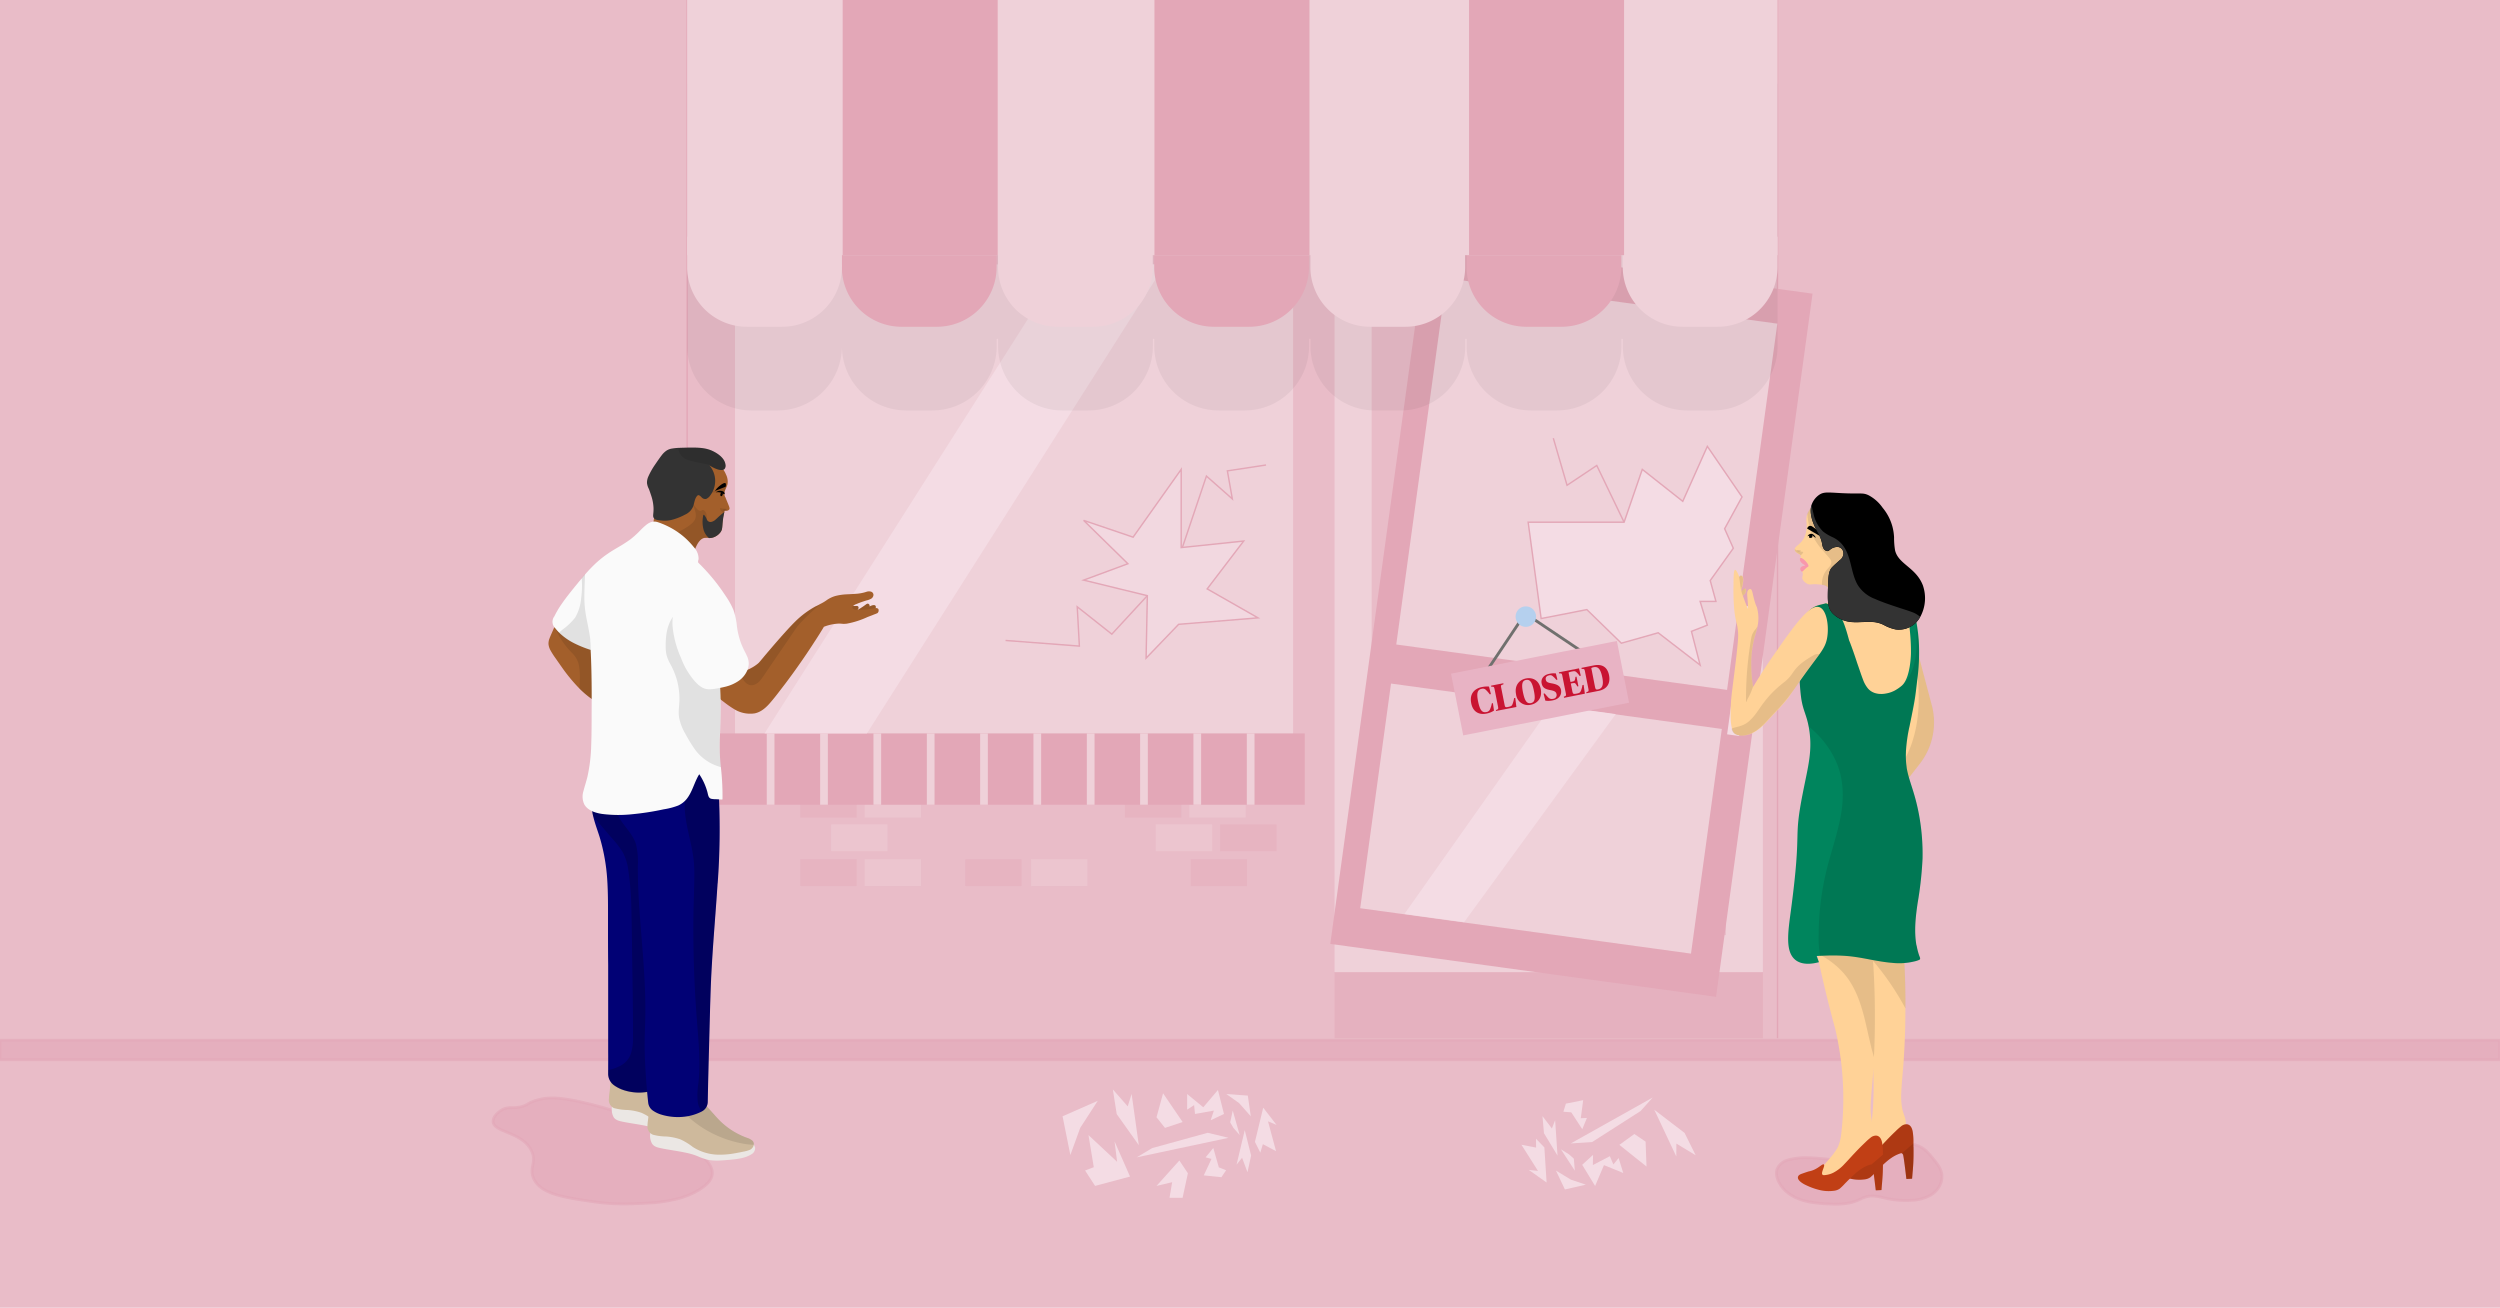 <svg xmlns="http://www.w3.org/2000/svg" xmlns:xlink="http://www.w3.org/1999/xlink" width="866" height="453" viewBox="0 0 866 453">
  <defs>
    <clipPath id="clip-path">
      <rect id="Rectangle_1966" data-name="Rectangle 1966" width="866" height="453" fill="none"/>
    </clipPath>
  </defs>
  <g id="_4406813_-_WEBSITE_-_Claims_example_infographics_V3-07" data-name="4406813 - WEBSITE - Claims example infographics V3-07" style="mix-blend-mode: normal;isolation: isolate">
    <g id="Colour_Blocks" data-name="Colour Blocks">
      <rect id="Rectangle_1966-2" data-name="Rectangle 1966" width="866" height="453" fill="#e9bcc8"/>
    </g>
    <g id="Scenes">
      <g id="Group_2086" data-name="Group 2086" clip-path="url(#clip-path)">
        <g id="Group_2075" data-name="Group 2075" transform="translate(277.219 273.922)" opacity="0.4">
          <g id="Group_2073" data-name="Group 2073">
            <rect id="Rectangle_7969" data-name="Rectangle 7969" width="19.525" height="9.289" fill="#e3a7b7"/>
            <rect id="Rectangle_7970" data-name="Rectangle 7970" width="19.525" height="9.289" transform="translate(22.306)" fill="#efd1d9"/>
            <rect id="Rectangle_7971" data-name="Rectangle 7971" width="19.525" height="9.289" transform="translate(22.306 23.711)" fill="#efd1d9"/>
            <rect id="Rectangle_7972" data-name="Rectangle 7972" width="19.525" height="9.289" transform="translate(135.241 23.711)" fill="#e3a7b7"/>
            <rect id="Rectangle_7973" data-name="Rectangle 7973" width="19.525" height="9.289" transform="translate(0 23.711)" fill="#e3a7b7"/>
            <rect id="Rectangle_7974" data-name="Rectangle 7974" width="19.525" height="9.289" transform="translate(79.934 23.711)" fill="#efd1d9"/>
            <rect id="Rectangle_7975" data-name="Rectangle 7975" width="19.525" height="9.289" transform="translate(57.141 23.711)" fill="#e3a7b7"/>
            <rect id="Rectangle_7976" data-name="Rectangle 7976" width="19.525" height="9.289" transform="translate(10.694 11.64)" fill="#efd1d9"/>
          </g>
          <g id="Group_2074" data-name="Group 2074" transform="translate(112.447)">
            <rect id="Rectangle_7977" data-name="Rectangle 7977" width="19.525" height="9.289" fill="#e3a7b7"/>
            <rect id="Rectangle_7978" data-name="Rectangle 7978" width="19.525" height="9.289" transform="translate(22.306)" fill="#efd1d9"/>
            <rect id="Rectangle_7979" data-name="Rectangle 7979" width="19.525" height="9.289" transform="translate(10.694 11.64)" fill="#efd1d9"/>
            <rect id="Rectangle_7980" data-name="Rectangle 7980" width="19.525" height="9.289" transform="translate(33 11.64)" fill="#e3a7b7"/>
          </g>
        </g>
        <rect id="Rectangle_2794" data-name="Rectangle 2794" width="865.861" height="6.738" transform="translate(0 360.336)" fill="#e3a7b7" stroke="#e3a7b7" stroke-width="1" opacity="0.6"/>
        <line id="Line_152" data-name="Line 152" y2="359.648" transform="translate(615.736)" fill="none" stroke="#e3a7b7" stroke-width="0.5"/>
        <g id="Group_2083" data-name="Group 2083" transform="translate(238.026)">
          <rect id="Rectangle_7981" data-name="Rectangle 7981" width="148.372" height="22.908" transform="translate(224.264 336.74)" fill="#e3a7b7" opacity="0.5"/>
          <line id="Line_153" data-name="Line 153" y2="359.648" fill="none" stroke="#e3a7b7" stroke-width="0.5"/>
          <g id="Group_2082" data-name="Group 2082">
            <path id="Path_7428" data-name="Path 7428" d="M88.8,31.95V207.76H282.128V31.95H88.8Z" transform="translate(-72.228 59.653)" fill="#efd1d9"/>
            <g id="Group_2077" data-name="Group 2077" transform="translate(9.605 254.053)">
              <rect id="Rectangle_7982" data-name="Rectangle 7982" width="204.337" height="24.714" fill="#e3a7b7"/>
              <g id="Group_2076" data-name="Group 2076" transform="translate(17.977)">
                <rect id="Rectangle_7983" data-name="Rectangle 7983" width="2.666" height="24.714" transform="translate(55.45)" fill="#efd1d9"/>
                <rect id="Rectangle_7984" data-name="Rectangle 7984" width="2.666" height="24.714" transform="translate(73.914)" fill="#efd1d9"/>
                <rect id="Rectangle_7985" data-name="Rectangle 7985" width="2.666" height="24.714" transform="translate(36.957)" fill="#efd1d9"/>
                <rect id="Rectangle_7986" data-name="Rectangle 7986" width="2.666" height="24.714" fill="#efd1d9"/>
                <rect id="Rectangle_7987" data-name="Rectangle 7987" width="2.666" height="24.714" transform="translate(18.493)" fill="#efd1d9"/>
                <rect id="Rectangle_7988" data-name="Rectangle 7988" width="2.666" height="24.714" transform="translate(92.378)" fill="#efd1d9"/>
                <rect id="Rectangle_7989" data-name="Rectangle 7989" width="2.666" height="24.714" transform="translate(147.798)" fill="#efd1d9"/>
                <rect id="Rectangle_7990" data-name="Rectangle 7990" width="2.666" height="24.714" transform="translate(166.291)" fill="#efd1d9"/>
                <rect id="Rectangle_7991" data-name="Rectangle 7991" width="2.666" height="24.714" transform="translate(110.87)" fill="#efd1d9"/>
                <rect id="Rectangle_7992" data-name="Rectangle 7992" width="2.666" height="24.714" transform="translate(129.334)" fill="#efd1d9"/>
              </g>
            </g>
            <path id="Path_7429" data-name="Path 7429" d="M231.08,31.95,227.9,36.967,130.531,190.156l-2.7,4.243H92.37l2.7-4.243L192.431,36.967l3.182-5.017Z" transform="translate(-65.563 59.653)" fill="#f4dce4"/>
            <path id="Path_7430" data-name="Path 7430" d="M161.24,29.85V281.007H309.612V29.85ZM296.8,268.191H174.085V42.666H296.8v225.5Z" transform="translate(63.024 55.733)" fill="#efd1d9"/>
            <g id="Group_2078" data-name="Group 2078" transform="translate(222.902 83.387)">
              <rect id="Rectangle_7993" data-name="Rectangle 7993" width="134.839" height="245.796" transform="matrix(0.991, 0.136, -0.136, 0.991, 33.315, 0)" fill="#e3a7b7"/>
              <rect id="Rectangle_7994" data-name="Rectangle 7994" width="115.63" height="128.016" transform="matrix(0.991, 0.136, -0.136, 0.991, 40.148, 13.003)" fill="#efd1d9"/>
              <rect id="Rectangle_7995" data-name="Rectangle 7995" width="115.63" height="78.53" transform="matrix(0.991, 0.136, -0.136, 0.991, 20.922, 153.398)" fill="#efd1d9"/>
              <path id="Path_7431" data-name="Path 7431" d="M242.877,88.259,220.714,85.22,169.68,157.5l20.672,2.838Z" transform="translate(-144.12 75.726)" fill="#f4dce4"/>
              <rect id="Rectangle_7996" data-name="Rectangle 7996" width="4.215" height="44.899" transform="matrix(0.991, 0.136, -0.136, 0.991, 143.454, 126.49)" fill="#f4dce4"/>
            </g>
            <path id="Path_7432" data-name="Path 7432" d="M244.208,129.707,229.672,118.5l-12.759,3.613-11.956-11.64-15.826,3.1-4.5-33.373h33.23L224.167,61.9l14.02,11.067L246.7,53.93l12.013,17.518-6.021,11.01,3.01,6.766-8,11.182,1.978,7.225h-5.476l2.494,8.229-5.5,2.15Z" transform="translate(106.695 100.692)" fill="#f4dce4"/>
            <path id="Path_7433" data-name="Path 7433" d="M244.208,129.707,229.672,118.5l-12.759,3.613-11.956-11.64-15.826,3.1-4.5-33.373h33.23L224.167,61.9l14.02,11.067L246.7,53.93l12.013,17.518-6.021,11.01,3.01,6.766-8,11.182,1.978,7.225h-5.476l2.494,8.229-5.5,2.15Z" transform="translate(106.695 100.692)" fill="none" stroke="#e3a7b7" stroke-width="0.5"/>
            <path id="Path_7434" data-name="Path 7434" d="M142.85,84.794l8.343-24.772,8.974,7.913-1.72-9.719,13.389-2.036" transform="translate(28.688 104.893)" fill="none" stroke="#e3a7b7" stroke-width="0.5"/>
            <path id="Path_7435" data-name="Path 7435" d="M121.49,87.481l25.574,1.95-.745-13.619L158.3,85.3,170.6,71.97" transform="translate(-11.193 134.374)" fill="none" stroke="#e3a7b7" stroke-width="0.5"/>
            <path id="Path_7436" data-name="Path 7436" d="M212.184,82.041,202.722,62.4l-10.293,6.852L187.67,52.94" transform="translate(112.371 98.844)" fill="none" stroke="#e3a7b7" stroke-width="0.5"/>
            <g id="Group_2081" data-name="Group 2081">
              <path id="Path_7437" data-name="Path 7437" d="M407.574,10.11H83.02v90.915A22.282,22.282,0,0,0,105.3,123.3h9.06a22.282,22.282,0,0,0,22.277-22.277A22.282,22.282,0,0,0,158.912,123.3h9.06a22.282,22.282,0,0,0,22.277-22.277V98.5h.487v2.523A22.282,22.282,0,0,0,213.014,123.3h9.06a22.282,22.282,0,0,0,22.277-22.277V98.5h.487v2.523A22.282,22.282,0,0,0,267.116,123.3h9.06a22.282,22.282,0,0,0,22.277-22.277V98.5h.487v2.523A22.282,22.282,0,0,0,321.218,123.3h9.06a22.282,22.282,0,0,0,22.277-22.277V98.5h.487v2.523A22.282,22.282,0,0,0,375.32,123.3h9.06a22.282,22.282,0,0,0,22.277-22.277V98.5h.487v2.523A22.282,22.282,0,0,0,429.422,123.3h9.06a22.282,22.282,0,0,0,22.277-22.277V10.11H407.6Z" transform="translate(-83.02 18.876)" opacity="0.05"/>
              <g id="Group_2080" data-name="Group 2080">
                <path id="Path_7438" data-name="Path 7438" d="M101.71,28.6h53.615V39.094a20.71,20.71,0,0,1-20.7,20.7H122.41a20.71,20.71,0,0,1-20.7-20.7V28.6h0Z" transform="translate(-48.124 53.399)" fill="#e3a7b7"/>
                <path id="Path_7439" data-name="Path 7439" d="M83.02,28.6h53.615V39.094a20.71,20.71,0,0,1-20.7,20.7H103.72a20.71,20.71,0,0,1-20.7-20.7V28.6h0Z" transform="translate(-83.02 53.399)" fill="#efd1d9"/>
                <path id="Path_7440" data-name="Path 7440" d="M120.58,28.6h53.615V39.094a20.71,20.71,0,0,1-20.7,20.7H141.28a20.71,20.71,0,0,1-20.7-20.7V28.6h0Z" transform="translate(-12.892 53.399)" fill="#efd1d9"/>
                <path id="Path_7441" data-name="Path 7441" d="M139.45,28.6h53.615V39.094a20.71,20.71,0,0,1-20.7,20.7H160.15a20.71,20.71,0,0,1-20.7-20.7V28.6h0Z" transform="translate(22.34 53.399)" fill="#e3a7b7"/>
                <path id="Path_7442" data-name="Path 7442" d="M158.32,28.6h53.615V39.094a20.71,20.71,0,0,1-20.7,20.7H179.02a20.71,20.71,0,0,1-20.7-20.7V28.6h0Z" transform="translate(57.572 53.399)" fill="#efd1d9"/>
                <path id="Path_7443" data-name="Path 7443" d="M177.19,28.6H230.8V39.094a20.71,20.71,0,0,1-20.7,20.7H197.89a20.71,20.71,0,0,1-20.7-20.7V28.6h0Z" transform="translate(92.804 53.399)" fill="#e3a7b7"/>
                <path id="Path_7444" data-name="Path 7444" d="M196.06,28.6h53.615V39.094a20.71,20.71,0,0,1-20.7,20.7H216.76a20.71,20.71,0,0,1-20.7-20.7V28.6h0Z" transform="translate(128.036 53.399)" fill="#efd1d9"/>
                <rect id="Rectangle_7997" data-name="Rectangle 7997" width="377.71" height="88.392" fill="#efd1d9"/>
                <g id="Group_2079" data-name="Group 2079" transform="translate(53.873)">
                  <rect id="Rectangle_7998" data-name="Rectangle 7998" width="53.701" height="88.392" fill="#e3a7b7"/>
                  <rect id="Rectangle_7999" data-name="Rectangle 7999" width="53.701" height="88.392" transform="translate(108.003)" fill="#e3a7b7"/>
                  <rect id="Rectangle_8000" data-name="Rectangle 8000" width="53.701" height="88.392" transform="translate(216.981)" fill="#e3a7b7"/>
                </g>
              </g>
            </g>
            <line id="Line_154" data-name="Line 154" x1="0.057" y1="0.602" transform="translate(86.07 110.727)" fill="#b5d0ee"/>
            <path id="Path_7445" data-name="Path 7445" d="M163.834,110.382l-11.268,11.726.43-21.647-22.077-5.39,15.339-5.677L130.92,74.371l17.145,5.82L164.723,56.71V83.8l21.646-2.265L173.726,98.111l17.6,10.035Z" transform="translate(6.414 105.883)" fill="#f4dce4" opacity="0.6"/>
            <path id="Path_7446" data-name="Path 7446" d="M163.834,110.382l-11.268,11.726.43-21.647-22.077-5.39,15.339-5.677L130.92,74.371l17.145,5.82L164.723,56.71V83.8l21.646-2.265L173.726,98.111l17.6,10.035Z" transform="translate(6.414 105.883)" fill="none" stroke="#e3a7b7" stroke-width="0.5"/>
          </g>
        </g>
        <g id="Group_2085" data-name="Group 2085" transform="translate(502.643 210.043)">
          <path id="Path_7447" data-name="Path 7447" d="M228.81,94.935,197.816,74.12,177.03,105.142" transform="translate(-172.112 -71.654)" fill="none" stroke="#70706e" stroke-linecap="round" stroke-linejoin="round" stroke-width="1"/>
          <rect id="Rectangle_8001" data-name="Rectangle 8001" width="58.546" height="21.79" transform="translate(0 23.32) rotate(-11.16)" fill="#e8b3c4"/>
          <circle id="Ellipse_433" data-name="Ellipse 433" cx="3.555" cy="3.555" r="3.555" transform="translate(22.35)" fill="#b5d0ee"/>
          <g id="Group_2084" data-name="Group 2084" transform="translate(6.851 20.306)">
            <path id="Path_7448" data-name="Path 7448" d="M177.835,88.672c-.659-3.268,1.262-5.046,3.7-5.533A8.775,8.775,0,0,1,184,82.967l.659,2.609-.4.086a10.485,10.485,0,0,0-1.376-1.577,1.416,1.416,0,0,0-1.4-.344c-1.491.287-1.835,1.491-1.29,4.243.659,3.3,1.462,4.071,2.867,3.813a1.543,1.543,0,0,0,1.319-1,8.41,8.41,0,0,0,.6-2.007l.373-.086.373,2.58a6.992,6.992,0,0,1-2.666,1.061c-2.523.487-4.645-.6-5.218-3.613Z" transform="translate(-177.704 -75.491)" fill="#c91432"/>
            <path id="Path_7449" data-name="Path 7449" d="M181.842,91.839l.4-.172c.373-.172.459-.258.315-1.032l-1.2-6.05c-.143-.774-.287-.8-.688-.831h-.459l-.057-.373,4.243-.831.057.344-.487.2c-.4.172-.459.229-.315,1l1.147,5.763c.2.975.258,1.118,1.319.889s1.233-.373,1.491-1.032a10.2,10.2,0,0,0,.516-2.007l.4-.086.4,3.154-7.053,1.376-.057-.344Z" transform="translate(-173.138 -76.221)" fill="#c91432"/>
            <path id="Path_7450" data-name="Path 7450" d="M183.252,87.541c-.659-3.326,1.376-5.1,3.412-5.5,2.179-.43,4.5.459,5.132,3.613.659,3.354-1.376,5.1-3.44,5.5A4.167,4.167,0,0,1,183.252,87.541Zm6.193-1.147c-.573-2.982-1.348-4.1-2.724-3.842-1.233.229-1.692,1.233-1.089,4.215s1.319,4.071,2.724,3.813c1.262-.258,1.692-1.2,1.09-4.186Z" transform="translate(-167.582 -77.37)" fill="#c91432"/>
            <path id="Path_7451" data-name="Path 7451" d="M187.586,90.822l-.631-2.408.4-.086a17.765,17.765,0,0,0,1.261,1.434,1.638,1.638,0,0,0,1.634.43,1.309,1.309,0,0,0,1.2-1.634c-.143-.745-.631-1.118-2.236-1.4-1.978-.344-2.666-1.032-2.924-2.351-.315-1.548.745-2.9,2.638-3.268a6.821,6.821,0,0,1,2.294-.143l.545,2.15-.4.086a6.107,6.107,0,0,0-1.176-1.233,1.275,1.275,0,0,0-1.348-.315c-.889.172-1.261.717-1.118,1.462.143.688.459,1.032,2.036,1.29,2.093.373,2.982,1,3.24,2.265.315,1.634-.6,3.182-2.781,3.613a7.315,7.315,0,0,1-2.666.115Z" transform="translate(-161.766 -78.473)" fill="#c91432"/>
            <path id="Path_7452" data-name="Path 7452" d="M190.032,90.584l.4-.172c.373-.172.459-.258.315-1.032l-1.2-6.05c-.143-.774-.287-.8-.688-.831H188.4l-.057-.373,6.967-1.376.631,2.552-.4.086a6.459,6.459,0,0,0-1-1.2c-.516-.516-.8-.516-1.692-.344a5.116,5.116,0,0,0-1.147.344l.659,3.268.344-.057c.917-.172,1.09-.315,1.176-.631a3.877,3.877,0,0,0,.2-1.061l.373-.086.659,3.326-.373.086a5.305,5.305,0,0,0-.6-.946c-.2-.287-.4-.315-1.319-.143l-.344.057.487,2.466c.229,1.147.287,1.262,1.548,1.032,1.032-.2,1.2-.373,1.52-1.089a9.716,9.716,0,0,0,.487-1.864l.4-.086.43,3.068-7.225,1.434-.057-.344Z" transform="translate(-157.847 -79.582)" fill="#c91432"/>
            <path id="Path_7453" data-name="Path 7453" d="M192.762,89.8l.4-.172c.373-.172.459-.258.315-1.032l-1.2-6.05c-.143-.774-.287-.8-.688-.831h-.459l-.057-.373,4.3-.86c2.666-.516,4.645.4,5.247,3.383s-.831,4.9-3.584,5.447l-4.243.831-.057-.344Zm5.533-5.132c-.6-3.01-1.491-3.842-2.982-3.555a2.63,2.63,0,0,0-.831.287l1.261,6.422c.2,1,.373,1.118,1.09.975,1.548-.315,1.95-1.663,1.462-4.129Z" transform="translate(-152.749 -80.343)" fill="#c91432"/>
          </g>
        </g>
      </g>
      <path id="Path_7454" data-name="Path 7454" d="M131.075,151.779l-2.7-13.418L140.565,133l-6.078,9.375Z" transform="translate(239.697 248.323)" fill="#f4dce4"/>
      <path id="Path_7455" data-name="Path 7455" d="M148.17,132.18l7.426.545,1.032,7.168-4.043-4.559Z" transform="translate(276.647 246.792)" fill="#f4dce4"/>
      <path id="Path_7456" data-name="Path 7456" d="M135.8,140.164l-1.348-8.544,5.161,5.878,1.348-4.3,2.494,17.747Z" transform="translate(251.03 245.746)" fill="#f4dce4"/>
      <path id="Path_7457" data-name="Path 7457" d="M154.446,145.342l-1.262,5.792-1.864-5.017L149.4,148.5l2.838-11.956Z" transform="translate(278.943 254.932)" fill="#f4dce4"/>
      <path id="Path_7458" data-name="Path 7458" d="M134.11,148.264l-1.835-11.124,9.92,9.261-.889-7.082,5.361,12.185-12.1,3.24-3.469-5.333Z" transform="translate(244.775 256.053)" fill="#f4dce4"/>
      <path id="Path_7459" data-name="Path 7459" d="M154.372,146.474l4.559,2.408-2.781-10.322,2.953,1.233-4.616-5.964-2.867,11.841,1.864,3.727Z" transform="translate(283.088 249.872)" fill="#f4dce4"/>
      <path id="Path_7460" data-name="Path 7460" d="M169.155,138.609l-31.825,6.766,5.39-3.211,19.238-5.3Z" transform="translate(256.407 255.53)" fill="#f4dce4"/>
      <path id="Path_7461" data-name="Path 7461" d="M139.73,140.4,142,132.09l6.766,9.949-6.107,2.036Z" transform="translate(260.888 246.624)" fill="#f4dce4"/>
      <path id="Path_7462" data-name="Path 7462" d="M139.73,149.012l7.913-8.8,2.953,4.415-1.835,8.515h-4.53l.917-5.419Z" transform="translate(260.888 261.785)" fill="#f4dce4"/>
      <path id="Path_7463" data-name="Path 7463" d="M143.43,138.514v-5.419l5.591,4.587,5.075-5.992L156.189,140l-4.616,2.179,1.118-3.355L146.154,140l-.315-3.068Z" transform="translate(267.797 245.877)" fill="#f4dce4"/>
      <path id="Path_7464" data-name="Path 7464" d="M148.63,138.251l.889-4.071,2.408,8.487-2.179-2.494Z" transform="translate(277.505 250.526)" fill="#f4dce4"/>
      <path id="Path_7465" data-name="Path 7465" d="M146.071,141.94l2.666-3.24,1.921,6.709,2.523,1-1.634,2.408-6.107-.631,2.666-5.706Z" transform="translate(271.549 258.965)" fill="#f4dce4"/>
      <path id="Path_7466" data-name="Path 7466" d="M198.34,146.3l-7.254,1.663-3.1-6.537,5.189,3.154Z" transform="translate(350.994 264.062)" fill="#f4dce4"/>
      <path id="Path_7467" data-name="Path 7467" d="M210.364,142.108l3.842,7.741-6.68-4.043-.029,4.473-7.626-16.2Z" transform="translate(373.175 250.339)" fill="#f4dce4"/>
      <path id="Path_7468" data-name="Path 7468" d="M186.876,140.756l-.516-5.906,3.268,4.272,1.118-2.867.831,12.271Z" transform="translate(347.951 251.777)" fill="#f4dce4"/>
      <path id="Path_7469" data-name="Path 7469" d="M188.895,140.648l-5.075-.975,5.734,9.06-3.182-.344,6.164,4.358-.774-12.156-2.9-3.01Z" transform="translate(343.208 256.874)" fill="#f4dce4"/>
      <path id="Path_7470" data-name="Path 7470" d="M189.78,148.512,218.164,132.6l-4.186,4.673-16.8,10.752Z" transform="translate(354.336 247.576)" fill="#f4dce4"/>
      <path id="Path_7471" data-name="Path 7471" d="M204.739,139.648l.315,8.63-9.4-7.512,5.189-3.756Z" transform="translate(365.296 255.81)" fill="#f4dce4"/>
      <path id="Path_7472" data-name="Path 7472" d="M203.775,140.62l1.606,5.189-6.68-2.724-3.068,7.225-4.473-7.34,3.756-3.44-.057,3.527,5.878-3.068,1.233,2.867Z" transform="translate(356.913 260.515)" fill="#f4dce4"/>
      <path id="Path_7473" data-name="Path 7473" d="M193.063,142.1l.344,4.157-4.817-7.4,2.81,1.749Z" transform="translate(352.114 259.264)" fill="#f4dce4"/>
      <path id="Path_7474" data-name="Path 7474" d="M197.032,139.084l-1.606,3.9-3.813-5.849-2.724-.2.86-2.81,5.992-1.2-.831,6.25Z" transform="translate(352.674 248.173)" fill="#f4dce4"/>
    </g>
    <g id="Artwork" transform="translate(170.82 155.044)">
      <path id="Path_7475" data-name="Path 7475" d="M82.03,132.741a19.032,19.032,0,0,0-9.461,1.434c-.717.344-1.089.688-2.036,1.09-3.154,1.262-4.9.315-7,1.09-1.778.659-4.014,2.609-3.957,4.444.115,3.842,10.178,3.527,13.3,10.149,1.892,4.014-.975,5.906.774,9.662,2.466,5.333,10.436,6.48,20.643,7.97,6.967,1,12.042.86,19.181.459a51.052,51.052,0,0,0,9.06-1.262,28.108,28.108,0,0,0,7.942-3.039c2.064-1.262,4.673-3.039,4.989-5.62.287-2.466-1.692-4.673-3.154-6.078-12.07-11.583-40.311-19.611-50.289-20.3" transform="translate(-59.58 92.649)" fill="#e3a7b7" stroke="#e3a7b7" stroke-width="1" opacity="0.6"/>
      <g id="Group_2088" data-name="Group 2088" transform="translate(428.632 15.563)">
        <path id="Path_7476" data-name="Path 7476" d="M271.042,146.358a25.4,25.4,0,0,0-1.95-2.666A27.993,27.993,0,0,0,267,141.283a9.141,9.141,0,0,0-5.447-2.867h-.172a.413.413,0,0,0-.573-.229,3.11,3.11,0,0,1-.545.229,5.679,5.679,0,0,0-1.634.4.477.477,0,0,0-.315.459A67.99,67.99,0,0,1,247.3,143.2a31.572,31.572,0,0,1-7.34.917,71.2,71.2,0,0,1-7.4-.487c-2.38-.229-4.759-.487-7.168-.516a22.393,22.393,0,0,0-6.623.745,5.627,5.627,0,0,0-3.871,3.068c-.717,1.921.115,4.1,1.2,5.706,2.351,3.5,6.422,5.189,10.408,5.878a52.843,52.843,0,0,0,7.024.631,25.458,25.458,0,0,0,6.91-.487,19.179,19.179,0,0,0,3.24-1.2,9.363,9.363,0,0,1,3.354-1.061c2.494-.172,4.931.745,7.368,1.118a32.57,32.57,0,0,0,7.282.315,14.158,14.158,0,0,0,6.107-1.634,8.181,8.181,0,0,0,3.785-4.358,6.33,6.33,0,0,0-.6-5.5" transform="translate(-198.707 87.324)" fill="#e3a7b7" stroke="#e3a7b7" stroke-width="1" opacity="0.6"/>
        <g id="Group_2087" data-name="Group 2087">
          <path id="Path_7477" data-name="Path 7477" d="M240.249,121.155l-7,8.974L227.49,137.5,238.07,76.83l1.376,5.218,4.96,18.779a23.326,23.326,0,0,1-4.186,20.328" transform="translate(-174.708 -27.158)" fill="#ffd297"/>
          <path id="Path_7478" data-name="Path 7478" d="M242.929,97.664l-4.96-18.779-.889-.315c-.6-.2-1.061.688-.459.889.115.029.229.086.344.115,1.548,9.748,2.408,19.926-.43,29.531a33.569,33.569,0,0,1-5.935,11.669c-.315.4-.659.8-1,1.176a10.337,10.337,0,0,0-1.061,1.176c-.6.889.029,1.663.774,2.208.8.573,1.606,1.118,2.437,1.606l7-8.974a23.307,23.307,0,0,0,4.186-20.328" transform="translate(-173.203 -23.966)" opacity="0.1" style="mix-blend-mode: multiply;isolation: isolate"/>
          <path id="Path_7479" data-name="Path 7479" d="M257.99,88.456V88.4a12.073,12.073,0,0,0-.344-1.376,4.189,4.189,0,0,0-.143-.573,26.164,26.164,0,0,0-2.609-6.136,24.093,24.093,0,0,0-7.77-8.085c-3.154-1.978-7.2-3.412-10.924-2.752a7.594,7.594,0,0,0-4.788,2.81c-1.663,2.208-.86,3.527-2.322,5.476a4.859,4.859,0,0,1-2.552,1.778,1.239,1.239,0,0,1-.143.029c-1.577.487-3.383.6-5.161,2.007a10.391,10.391,0,0,0-3.756,8.2V90a7.3,7.3,0,0,0,2.179,4.444c3.354,3.584,9.49,5.763,10.465,12.1a71.957,71.957,0,0,0,1.72,7.254c.43,1.72.774,3.871,2.38,4.9,1.663,1.032,4.129.545,5.935.172a18.851,18.851,0,0,0,5.62-2.15,18.424,18.424,0,0,0,4.7-3.871,45.276,45.276,0,0,1,3.785-4.358,6.751,6.751,0,0,1,2.408-1.4.52.52,0,0,0,.143-.889.5.5,0,0,0,.373-.344,41.286,41.286,0,0,0,1.491-10.092v-.086a32.387,32.387,0,0,0-.659-7.254" transform="translate(-193.425 -41.192)" fill="#ffd297"/>
          <path id="Path_7480" data-name="Path 7480" d="M243.524,185.5a22.84,22.84,0,0,1-.344-5.591c.172-3.842.631-7.684.86-11.554q.387-5.892.516-11.784c.029-1.95.057-3.9.057-5.849.029-5.906-.143-11.841-.459-17.747-.115-2.179-.258-4.329-.459-6.508-.459-5.677-1.061-11.325-1.864-16.945-.143-.975-.258-1.921-.4-2.9a.311.311,0,0,0-.459-.229c-3.24,1.978-6.566,3.842-9.949,5.619-2.408,1.262-4.817,2.466-7.282,3.613-.344.172-.688.344-1.032.487-.057,0-.086.057-.115.115-.029,0-.057.057-.086.086a.2.2,0,0,0,0,.143c2.867,17.8,8.343,37.3,8.343,37.3a78.4,78.4,0,0,1,1.892,10.35c.287,2.294.545,4.9.688,7.77a110.863,110.863,0,0,1-.459,17.948c-.029.315-.057.659-.086.975a13.574,13.574,0,0,1-1.2,4.215,22.937,22.937,0,0,1-2.7,3.67,40.657,40.657,0,0,0-2.752,3.326c-.516.774-2.208,3.3-1.462,4.129.029.057.086.086.115.115l.172.086c7.6-2.007,13.1-5.1,15.454-7.626a20.574,20.574,0,0,0,2.609-3.584,9.84,9.84,0,0,0,1.634-4.5c.057-1.806-.917-3.469-1.262-5.218" transform="translate(-184.033 27.969)" fill="#ffd297"/>
          <path id="Path_7481" data-name="Path 7481" d="M250.332,143.63v-1.2a21.288,21.288,0,0,0-.258-4.071c-.2-1.147-.774-2.466-2.122-2.523a2.981,2.981,0,0,0-1.921.745,20.328,20.328,0,0,0-1.864,1.663c-1.262,1.2-2.494,2.437-3.67,3.7-1.176,1.233-2.294,2.523-3.469,3.727a13.781,13.781,0,0,1-3.9,3.039,7.471,7.471,0,0,1-2.351.745c-.717.115-1.09.143-1.319-.057-.717-.659,1-3.068.459-3.555-.545-.459-2.122,1.835-5.161,2.38-.258.057-1.261.4-2.58.86-.516.2-1.118.487-1.233,1.09-.143.659.43,1.29.917,1.692A8.549,8.549,0,0,0,223.754,153a23.271,23.271,0,0,0,4.731,1.692,13.492,13.492,0,0,0,4.788.258,4.4,4.4,0,0,0,2.15-.745,21.107,21.107,0,0,0,1.806-1.778c2.236-2.236,4.53-4.759,7.483-6.078.344-.143.688-.287,1.032-.4.2-.057.4-.143.573-.057.029,0,.057,0,.086.057a1.042,1.042,0,0,1,.344.459c.287.831,1.089,8.028,1.147,8.372.659,0,1.319-.057,1.978-.086.057-.745.143-1.835.258-3.1.057-.8.143-1.749.172-2.58.086-1.806.086-3.613.057-5.39" transform="translate(-186.971 82.999)" fill="#c13f15"/>
          <path id="Path_7482" data-name="Path 7482" d="M250.332,143.63v-1.2a21.288,21.288,0,0,0-.258-4.071c-.2-1.147-.774-2.466-2.122-2.523a2.981,2.981,0,0,0-1.921.745,20.328,20.328,0,0,0-1.864,1.663c-1.262,1.2-2.494,2.437-3.67,3.7-1.176,1.233-2.294,2.523-3.469,3.727a13.781,13.781,0,0,1-3.9,3.039,7.471,7.471,0,0,1-2.351.745c-.717.115-1.09.143-1.319-.057-.717-.659,1-3.068.459-3.555-.545-.459-2.122,1.835-5.161,2.38-.258.057-1.261.4-2.58.86-.516.2-1.118.487-1.233,1.09-.143.659.43,1.29.917,1.692A8.549,8.549,0,0,0,223.754,153a23.271,23.271,0,0,0,4.731,1.692,13.492,13.492,0,0,0,4.788.258,4.4,4.4,0,0,0,2.15-.745,21.107,21.107,0,0,0,1.806-1.778c2.236-2.236,4.53-4.759,7.483-6.078.344-.143.688-.287,1.032-.4.2-.057.4-.143.573-.057.029,0,.057,0,.086.057a1.042,1.042,0,0,1,.344.459c.287.831,1.089,8.028,1.147,8.372.659,0,1.319-.057,1.978-.086.057-.745.143-1.835.258-3.1.057-.8.143-1.749.172-2.58.086-1.806.086-3.613.057-5.39" transform="translate(-186.971 82.999)" opacity="0.1" style="mix-blend-mode: multiply;isolation: isolate"/>
          <path id="Path_7483" data-name="Path 7483" d="M239.92,187.292l-.086-.43a22.84,22.84,0,0,1-.344-5.591c.172-3.842.631-7.684.889-11.526v-.373c.086-1.462.172-2.924.229-4.387.115-2.322.2-4.673.258-7.024.172-7.856.057-15.74-.4-23.6l-.172-2.666c-.229-3.67-.545-7.368-.946-11.01-.029-.4-.086-.831-.143-1.233-.143-1.319-.287-2.666-.459-4.014-.172-1.52-.373-3.039-.6-4.53-.057-.487-.143-.946-.2-1.434s-.143-.975-.2-1.462a.291.291,0,0,0-.459-.229c-2.867,1.72-5.763,3.383-8.687,4.96-3.125,1.663-6.308,3.268-9.547,4.759a.5.5,0,0,0-.143.115l-.086.086a.267.267,0,0,0,0,.172c.6,3.727,1.319,7.54,2.064,11.21,2.867,13.905,6.279,26.062,6.279,26.062a105.229,105.229,0,0,1,2.036,37.071,13.912,13.912,0,0,1-1.2,4.215,22.935,22.935,0,0,1-2.7,3.67c-1.634,2.007-1.921,2.093-2.752,3.326-.516.774-2.179,3.268-1.462,4.129a.749.749,0,0,0,.287.2,46.456,46.456,0,0,0,10.408-4.014,19.739,19.739,0,0,0,5.017-3.613,20.575,20.575,0,0,0,2.609-3.584,9.731,9.731,0,0,0,1.634-4.473c.057-1.634-.774-3.211-1.175-4.759" transform="translate(-190.923 30.535)" fill="#ffd297"/>
          <path id="Path_7484" data-name="Path 7484" d="M246.661,145v-1.2a21.288,21.288,0,0,0-.258-4.071c-.2-1.147-.774-2.466-2.122-2.523a2.981,2.981,0,0,0-1.921.745,20.333,20.333,0,0,0-1.864,1.663c-1.262,1.2-2.494,2.437-3.67,3.7-1.176,1.233-2.294,2.523-3.469,3.727a13.782,13.782,0,0,1-3.9,3.039,7.8,7.8,0,0,1-2.38.745c-.717.115-1.09.143-1.319-.057-.717-.659,1-3.068.459-3.555-.545-.459-2.122,1.835-5.161,2.38-.258.057-1.262.4-2.58.86-.516.2-1.118.487-1.233,1.09-.143.659.43,1.29.917,1.692a8.549,8.549,0,0,0,1.892,1.147,23.272,23.272,0,0,0,4.731,1.692,13.491,13.491,0,0,0,4.788.258,4.4,4.4,0,0,0,2.15-.745,21.111,21.111,0,0,0,1.806-1.778c2.236-2.236,4.53-4.759,7.483-6.078.344-.143.688-.287,1.032-.4.2-.057.4-.143.573-.057.029,0,.057,0,.086.057a1.042,1.042,0,0,1,.344.459c.287.831,1.09,8.028,1.147,8.372.659,0,1.319-.057,1.978-.086.057-.745.143-1.835.258-3.1.057-.8.143-1.749.172-2.58.086-1.806.086-3.613.057-5.39" transform="translate(-193.879 85.557)" fill="#c13f15"/>
          <path id="Path_7485" data-name="Path 7485" d="M233.755,144.734c-.029.831-.115,1.778-.172,2.58-.086,1.29-.172,2.351-.258,3.1-.659,0-1.319.057-1.978.086-.029-.344-.86-7.54-1.147-8.372a1.043,1.043,0,0,0-.344-.459c-.029,0-.057-.029-.086-.057l4.043-3.469v1.2c0,1.806,0,3.613-.057,5.39" transform="translate(-170.451 87.313)" opacity="0.1" style="mix-blend-mode: multiply;isolation: isolate"/>
          <path id="Path_7486" data-name="Path 7486" d="M230.065,146.1c-.029.831-.115,1.778-.172,2.58-.086,1.29-.172,2.351-.258,3.1-.659,0-1.319.057-1.978.086-.029-.344-.86-7.54-1.147-8.372a1.043,1.043,0,0,0-.344-.459c-.029,0-.057-.029-.086-.057l4.043-3.469v1.2c0,1.806,0,3.612-.057,5.39" transform="translate(-177.341 89.871)" opacity="0.1" style="mix-blend-mode: multiply;isolation: isolate"/>
          <path id="Path_7487" data-name="Path 7487" d="M240.274,128.431a95.065,95.065,0,0,1,11.239,16.486c.029-5.906-.143-11.841-.459-17.747-.115-2.179-.258-4.329-.459-6.508-.287-.172-.573-.287-.831-.43a33.563,33.563,0,0,0-10.408-2.81c-.029-.4-.086-.831-.143-1.233-.143-1.348-.287-2.666-.459-4.014a37.151,37.151,0,0,0-6.566-2.064c-.487-.115-1-.2-1.52-.287q-1.032-.215-2.064-.344c-3.125,1.663-6.308,3.268-9.547,4.759a.5.5,0,0,0-.143.115l-.086.086a.267.267,0,0,0,0,.172c.6,3.727,1.319,7.54,2.064,11.21a29.33,29.33,0,0,1,8.429,6.05c4.473,4.616,6.566,10.694,8.085,16.8.774,3.182,1.434,6.394,2.236,9.576v.086c.287,1.147.6,2.265.946,3.412.115-2.322.2-4.673.258-7.024.172-7.856.057-15.74-.4-23.6l-.172-2.666" transform="translate(-190.904 33.802)" opacity="0.1" style="mix-blend-mode: multiply;isolation: isolate"/>
          <path id="Path_7488" data-name="Path 7488" d="M260.506,191.473c-.889-4.9-.315-9.92.4-14.794A125.48,125.48,0,0,0,262.6,161.34a74.643,74.643,0,0,0-1.29-15.568,70.015,70.015,0,0,0-1.892-7.6c-.745-2.466-1.634-4.9-2.15-7.426a9.62,9.62,0,0,1-.2-1.262,28.087,28.087,0,0,1-.229-4.9v-.258a51.844,51.844,0,0,1,1.262-8.888c2.064-9.949,1.921-9.662,2.638-15.769a71.062,71.062,0,0,0,.545-13.991,57.636,57.636,0,0,0-1.462-9.289c0-.057.688,2.322.344,2.466-.4.172-1.749-3.068-2.322-2.9-.774.229.831,6.05.745,14.192,0,0-.086,8.544-3.154,11.268a15.076,15.076,0,0,1-2.494,1.72q-.43.215-.946.43a8.762,8.762,0,0,1-1.606.487c-2.38.545-5.046.287-6.709-1.663a10.224,10.224,0,0,1-1.72-3.1c-.545-1.4-1-2.81-1.491-4.215-.086-.229-.143-.459-.229-.659-.086-.229-.143-.43-.229-.659-.229-.659-.43-1.348-.688-2.064-.086-.315-.2-.6-.315-.946-.315-.917-.659-1.892-1.089-3.068-.115-.287-.229-.6-.344-.917-.057-.172-.143-.373-.229-.573-.057-.143-.086-.258-.115-.258a.142.142,0,0,0-.029-.086c-.315-.946-1.577-6.652-3.7-9.6-.086-.115-.287-.4-.573-.745h0a7.932,7.932,0,0,0-3.813-2.609c-1.577.487-3.383.6-5.161,2.007a10.391,10.391,0,0,0-3.756,8.2v.229a16.081,16.081,0,0,1,2.351-.975c2.609-.86,5.62-1.147,5.82-.516a.372.372,0,0,1-.057.287c-.287.573-1.634,1.548-4.043,3.469a9.439,9.439,0,0,0-1.577,1.634h0l-.344.516c-3.182,4.874-2.322,12.873-1.95,16.658.573,5.39,1.892,6.566,2.752,11.182,1.52,8.171-.172,13.533-2.064,23.223-3.383,17.231-.172,11.01-4.071,40.369-1.032,7.712-2.093,14.507,1.663,17.346,2.294,1.72,5.562,1.348,8.028.688l-.774-2.15c.344,0,.717-.029,1.147-.057.688-.029,1.462-.057,2.294-.086a61.2,61.2,0,0,1,7.626.2c5.075.487,10.006,1.921,15.081,2.322a22.023,22.023,0,0,0,7.626-.487,8.034,8.034,0,0,0,1.778-.573c.573-.287.086-1.032-.057-1.491a21.577,21.577,0,0,1-.889-3.5" transform="translate(-196.084 -34.514)" fill="#00855d"/>
          <path id="Path_7489" data-name="Path 7489" d="M257.907,191.51c-.889-4.9-.315-9.92.4-14.794A125.48,125.48,0,0,0,260,161.377a74.643,74.643,0,0,0-1.29-15.568,70.015,70.015,0,0,0-1.892-7.6c-.745-2.466-1.634-4.9-2.15-7.426a9.62,9.62,0,0,1-.2-1.262,23.338,23.338,0,0,1-.229-4.9v-.258a80.522,80.522,0,0,1,1.262-8.888c2.265-12.931,3.412-19.525,3.211-26.349V89.04a61.757,61.757,0,0,0-.659-7.254v-.057c-.172-1.032-.344-1.978-.487-2.838-.143-.631-.258-1.2-.373-1.749.086.43.229,1.348.4,2.638a52.649,52.649,0,0,1,.373,6.594c0,.459,0,.946-.029,1.434a6.246,6.246,0,0,1-.029.717,27.591,27.591,0,0,1-.631,4.587,14.79,14.79,0,0,1-.6,2.208,16.21,16.21,0,0,1-.8,2.064,12.6,12.6,0,0,1-2.179,3.24,1.248,1.248,0,0,0-.172.2,7.836,7.836,0,0,1-.688.631,13.383,13.383,0,0,1-2.494,1.72,7.23,7.23,0,0,1-.946.43,8.762,8.762,0,0,1-1.606.487c-2.38.545-5.046.287-6.709-1.663a10.226,10.226,0,0,1-1.72-3.1c-.545-1.4-1-2.81-1.491-4.215-.086-.229-.143-.459-.229-.659-.086-.229-.143-.43-.229-.659-.229-.659-.43-1.348-.688-2.064-.086-.315-.2-.6-.315-.946-.315-.917-.659-1.892-1.089-3.068-.115-.287-.229-.6-.344-.917-.057-.172-.143-.373-.229-.573-.057-.143-.086-.258-.115-.258a.142.142,0,0,0-.029-.086c-.459-1.233-1.72-6.881-4.3-10.35h0a7.188,7.188,0,0,0-2.7-2.351,5.53,5.53,0,0,0-.975-.315,1.241,1.241,0,0,1-.143.029c-1.577.487-3.383.6-5.161,2.007.229,1.978,5.132,4.243,4.874,7.311-.2,2.322-3.268,3.957-6.078,5.046h0l-.344.516c-3.182,4.874-2.322,12.873-1.95,16.658.573,5.39,1.892,6.566,2.752,11.182A33.021,33.021,0,0,1,229.81,127.2c2.7,5.763,3.039,12.1,2.036,18.349-1.147,7-3.641,13.676-5.275,20.557a96.483,96.483,0,0,0-2.552,21.647,33.054,33.054,0,0,0,.516,7.311c.688-.029,1.462-.057,2.294-.086a61.208,61.208,0,0,1,7.626.2c5.075.487,10.006,1.921,15.081,2.322a22.024,22.024,0,0,0,7.626-.487,8.034,8.034,0,0,0,1.778-.573c.573-.287.086-1.032-.057-1.491a21.577,21.577,0,0,1-.889-3.5" transform="translate(-193.485 -34.552)" opacity="0.1" style="mix-blend-mode: multiply;isolation: isolate"/>
          <path id="Path_7490" data-name="Path 7490" d="M240.311,84.544a6.816,6.816,0,0,1-1.061,2.867,5.8,5.8,0,0,1-2.552,1.606c-1.175.487-2.38.946-3.584,1.376-.86.315-2.15,1.032-3.1.717-.889-.315-1.233-1.434-1.95-2.007a3.125,3.125,0,0,0-1.778-.659c-.4-.057-.86-.086-1.4-.143-1.778-.172-2.408.143-3.125,0a1.835,1.835,0,0,1-.545-.2c-.717-.344-1.72-1.147-1.749-2.093a4.313,4.313,0,0,1,.143-.8,2.91,2.91,0,0,0,.057-.545,1.362,1.362,0,0,0-.287-.745,1.55,1.55,0,0,1,.172-1.348l.057-.057h0l.057-.057c0-.029.057-.057.086-.086a.76.76,0,0,0,.172-.143h.029a.105.105,0,0,0,.086-.029h.143a.525.525,0,0,0,.688-.086.492.492,0,0,0-.086-.688,3.3,3.3,0,0,1-.487-.4l-.057-.057h-.029l-.029-.057-.057-.057-.258-.258a2.321,2.321,0,0,0-.229-.172,2.476,2.476,0,0,0-.287-.2,6.755,6.755,0,0,0-.717-.43,3.7,3.7,0,0,0,.258-.831.854.854,0,0,0,0-.6,1.359,1.359,0,0,0-.344-.373.062.062,0,0,1-.057-.057,1.705,1.705,0,0,1-.229-.115c-.115-.057-.229-.143-.344-.2a2.98,2.98,0,0,1-.545-.373,1.527,1.527,0,0,1-.545-.889V76.23h0c0-1.176,2.122-1.692,3.326-4.186a8.666,8.666,0,0,0,.8-3.3c.143-1.835-.2-2.351-.029-3.584a3.983,3.983,0,0,1,.344-1.262h0a8.084,8.084,0,0,1,1.892-2.781,10.3,10.3,0,0,1,2.638.631c1.921.745,3.182,2.322,6.021,5.075A60.117,60.117,0,0,1,236.5,71.9a21.039,21.039,0,0,1,3.612,5.648,12.917,12.917,0,0,1,.258,7.082" transform="translate(-194.611 -56.49)" fill="#ffd297"/>
          <path id="Path_7491" data-name="Path 7491" d="M237.2,77.528a20.6,20.6,0,0,0-3.613-5.648,60.1,60.1,0,0,0-4.673-5.075c-2.838-2.752-4.1-4.358-6.021-5.075a11.682,11.682,0,0,0-2.638-.631,8.757,8.757,0,0,0-1.892,2.752h0a27.1,27.1,0,0,0,.459,3.412,21.6,21.6,0,0,0,.946,3.3,22.491,22.491,0,0,0,4.186,6.308c2.122,2.552,2.752,2.867,2.724,3.871-.057,1.52-1.663,1.978-2.666,4.358a8.227,8.227,0,0,0-.6,3.412,3.435,3.435,0,0,1,1.778.659c.717.573,1.061,1.692,1.95,2.007.946.344,2.236-.4,3.1-.717,1.2-.43,2.38-.889,3.584-1.376a5.8,5.8,0,0,0,2.552-1.606,6.815,6.815,0,0,0,1.061-2.867,12.928,12.928,0,0,0-.258-7.082" transform="translate(-191.755 -56.527)" opacity="0.1" style="mix-blend-mode: multiply;isolation: isolate"/>
          <path id="Path_7492" data-name="Path 7492" d="M218.33,64.466l.2-.373a1.06,1.06,0,0,1,1.491-.4c1,.631,2.494,1.72,2.838,2.9l-.344.315-4.157-2.437Z" transform="translate(-191.811 -51.981)"/>
          <path id="Path_7493" data-name="Path 7493" d="M218.393,65.35a2.386,2.386,0,0,0,.573-.229c0,.057-.143.659.115.8.057.029.143,0,.344,0,.287-.029.43-.057.516-.143.172-.143.172-.459.029-.8.917.745,1.176.917,1.233.86.086-.086-.659-1.376-1.606-1.348a1.486,1.486,0,0,0-1.2.831" transform="translate(-191.701 -50.198)"/>
          <path id="Path_7494" data-name="Path 7494" d="M257.739,91.975c-2.322-6.508-8.6-7.54-9.748-12.443a26.791,26.791,0,0,1-.344-4.53,18.049,18.049,0,0,0-.573-3.7,17.113,17.113,0,0,0-3.383-6.508,13.822,13.822,0,0,0-4.9-4.358c-2.093-.975-2.58-.373-9.375-.717-4.473-.229-5.964-.487-7.512.459a7.021,7.021,0,0,0-2.838,3.613c0,.029-.029.086-.029.115-1.061,3.584,1.319,7.913,2.437,9.949a10.854,10.854,0,0,1,.8,1.749,9.625,9.625,0,0,1,.487,1.892c.172.975.545,2.064,1.634,2.294.831.172,1.147-1,2.838-1.319a2.183,2.183,0,0,1,2.752,1.348,2.805,2.805,0,0,1-1.09,3.1c-1.319,1.2-1.892,1.663-2.666,2.466-1.262,1.262-1.348,3.154-1.462,6.881-.143,4.616-.229,7.053,1.491,9a9.821,9.821,0,0,0,2.982,2.15,10.622,10.622,0,0,0,3.125.917c2.724.344,5.419-.172,8.114.057a9.636,9.636,0,0,1,3.957,1.2,14.159,14.159,0,0,0,3.842,1.376,8.37,8.37,0,0,0,5.82-1.434,8.526,8.526,0,0,0,2.609-2.924,9.052,9.052,0,0,0,.459-.917,13.453,13.453,0,0,0,.545-9.748" transform="translate(-190.994 -59.505)"/>
          <path id="Path_7495" data-name="Path 7495" d="M256.649,99.8a8.478,8.478,0,0,0-2.781-1.634c-1.376-.516-2.781-.946-4.186-1.4-2.924-.975-5.878-1.921-8.716-3.182a11.96,11.96,0,0,1-5.964-4.9c-2.494-4.415-2.036-10.063-5.448-14.077a9.883,9.883,0,0,0-3.01-2.294,15.826,15.826,0,0,1-3.5-2.064,12.226,12.226,0,0,1-3.326-6.222c-.258-1-.487-2.036-.659-3.039,0,.029-.029.086-.029.115-1.061,3.584,1.319,7.913,2.437,9.949a10.848,10.848,0,0,1,.8,1.749,9.621,9.621,0,0,1,.487,1.892c.172.975.516,2.064,1.634,2.294.831.172,1.147-1,2.838-1.319a2.183,2.183,0,0,1,2.752,1.348,2.805,2.805,0,0,1-1.09,3.1c-1.319,1.2-1.892,1.663-2.666,2.466-1.261,1.262-1.348,3.154-1.462,6.881-.143,4.616-.229,7.053,1.491,9a9.819,9.819,0,0,0,2.982,2.15,10.621,10.621,0,0,0,3.125.917c2.724.344,5.419-.172,8.114.057a9.636,9.636,0,0,1,3.957,1.2,14.16,14.16,0,0,0,3.842,1.376,8.37,8.37,0,0,0,5.82-1.434,8.526,8.526,0,0,0,2.609-2.924q0-.043-.086-.086" transform="translate(-190.994 -56.751)" fill="#333"/>
          <path id="Path_7496" data-name="Path 7496" d="M219.352,70s-1.921-.889-1.892-2.036c0-.115,0-.4.2-.516.516-.315,1.892,1.176,1.95,1.262.229.258,1,1.176.8,1.634,0,.057-.086.115-.229.172-.516.2-1.663,1.634-1.978,1.663-.315,0-1.72-1.692,1.147-2.15" transform="translate(-193.435 -44.756)" fill="#f897ac"/>
          <path id="Path_7497" data-name="Path 7497" d="M219.783,67.392a2.016,2.016,0,0,1-.373.6,6.755,6.755,0,0,1-.516.487,1.989,1.989,0,0,0-.4-.43,1.705,1.705,0,0,1-.229-.115c-.115-.057-.229-.143-.344-.2a3.651,3.651,0,0,1-.545-.373,1.527,1.527,0,0,1-.545-.889V66.36a9.277,9.277,0,0,0,2.523.86c.057,0,.373,0,.43.172" transform="translate(-194.611 -46.706)" opacity="0.1" style="mix-blend-mode: multiply;isolation: isolate"/>
          <path id="Path_7498" data-name="Path 7498" d="M239.728,81.752c-3.383-1.061-8.831,6.738-15.826,16.8-3.326,4.759-6.451,9.949-6.451,9.949-.172.315-.373.6-.545.917v-.086a40.348,40.348,0,0,1-.631-6.652,36.351,36.351,0,0,1,1.29-11.038,27.223,27.223,0,0,0,.86-3.125.488.488,0,0,1,.029-.2,13.562,13.562,0,0,0-.172-6.25c-.258-.86-.287-.573-.659-1.749-.946-2.867-.889-4.673-1.634-4.817a.879.879,0,0,0-.659.258c-.631.545-.487,1.577-.344,3.326.057.8.143,1.95.172,3.354-.4-.917-.889-2.064-1.376-3.441-.172-.459-.315-.86-.43-1.176.029,0,.057-.057.115-.086a5.411,5.411,0,0,0,.573-.573,2,2,0,0,0,.373-1.491.4.4,0,0,0-.487-.344,1.464,1.464,0,0,0-.6.43,2.426,2.426,0,0,0-.4.545.215.215,0,0,0-.029-.143c-.029-.143-.057-.258-.086-.4.6-1.606,1.061-4.415.229-4.845a.629.629,0,0,0-.6,0,.762.762,0,0,0-.287.6,6.9,6.9,0,0,0-.545-1.434c-.258-.516-.631-1.262-.946-1.233-.4.057-.545,1.434-.545,5.218a75,75,0,0,0,.258,8.573c.487,4.7,1.089,4.53,1.319,7.913.086,1.4.057,2.58-.659,8.859-.516,4.473-.86,6.881-1.319,10.723a63.367,63.367,0,0,0-.573,10.666,18.55,18.55,0,0,0,.315,2.494c.057.2.086.43.143.631a3.335,3.335,0,0,0,.688,1.434c1,1,2.81,1,4.071.774,3.154-.545,5.533-2.781,7.626-5.075,3.1-3.383,4.788-4.931,7.168-7.971,1.262-1.864,3.326-4.9,5.992-8.573,4.989-6.852,6.709-8.487,7.368-11.927.8-4.215-.143-10.035-2.724-10.838Z" transform="translate(-209.08 -42.058)" fill="#ffd297"/>
          <path id="Path_7499" data-name="Path 7499" d="M211.009,69.6a.806.806,0,0,0-.6,0,.762.762,0,0,0-.287.6c.315,1.262.258,2.408.659,4.272.6-1.606,1.061-4.415.229-4.845Z" transform="translate(-207.14 -40.773)" opacity="0.1" style="mix-blend-mode: multiply;isolation: isolate"/>
          <path id="Path_7500" data-name="Path 7500" d="M210.945,73.526a5.407,5.407,0,0,0,.573-.573,2,2,0,0,0,.373-1.491.4.4,0,0,0-.487-.344,1.464,1.464,0,0,0-.6.43,2.429,2.429,0,0,0-.4.545,10.22,10.22,0,0,0,.487,1.52c.029,0,.057-.057.115-.086Z" transform="translate(-206.617 -37.845)" opacity="0.1" style="mix-blend-mode: multiply;isolation: isolate"/>
          <path id="Path_7501" data-name="Path 7501" d="M214.907,75.747c-.2.258-.373.516-.573.8a7.617,7.617,0,0,0-1.348,2.208,10.212,10.212,0,0,0-.287,1.348c-.086.459-.143.917-.229,1.376-.143.917-.287,1.864-.4,2.781-.258,1.864-.459,3.7-.631,5.562s-.287,3.727-.373,5.591-.115,3.727-.115,5.619v.688s.172.143.2,0a5.93,5.93,0,0,1,.573-1.319c.229-.4.43-.831.631-1.233a21.41,21.41,0,0,0,1-2.552.217.217,0,0,1,.029-.115,40.349,40.349,0,0,1-.631-6.652,36.353,36.353,0,0,1,1.29-11.038,27.247,27.247,0,0,0,.86-3.125" transform="translate(-205.59 -29.286)" opacity="0.1" style="mix-blend-mode: multiply;isolation: isolate"/>
          <path id="Path_7502" data-name="Path 7502" d="M234.842,85.532c2.122-2.924,3.67-4.874,4.759-6.451a2.768,2.768,0,0,0-1.921.315c-.057,0-.086.057-.115.057l-.115.086a31.446,31.446,0,0,0-3.7,2.408A17.769,17.769,0,0,0,232,83.5a15.727,15.727,0,0,0-1.491,1.864,18.849,18.849,0,0,1-1.462,1.921,15.051,15.051,0,0,1-1.892,1.692,42.879,42.879,0,0,0-3.641,3.211,38.3,38.3,0,0,0-3.154,3.641c-.86,1.118-1.634,2.322-2.466,3.469a17.257,17.257,0,0,1-2.724,3.068,7.916,7.916,0,0,1-1.663,1.089,12.134,12.134,0,0,1-2.236.774c-.4.115-.8.2-1.2.315a2.533,2.533,0,0,0-.86.373,3.335,3.335,0,0,0,.688,1.434c1,1,2.81,1,4.071.774,3.154-.545,5.562-2.781,7.626-5.075,3.1-3.383,4.788-4.931,7.168-7.971,0,0,1.749-2.236,3.928-5.419V88.4c.631-.917,1.348-1.864,2.093-2.9Z" transform="translate(-208.839 -23.073)" opacity="0.1" style="mix-blend-mode: multiply;isolation: isolate"/>
          <path id="Path_7503" data-name="Path 7503" d="M218.439,66.718c0,.143-.287.258-.659.258s-.659-.115-.659-.258.287-.258.659-.258.659.115.659.258" transform="translate(-194.07 -46.52)" opacity="0.1" style="mix-blend-mode: multiply;isolation: isolate"/>
        </g>
      </g>
      <g id="Group_2089" data-name="Group 2089" transform="translate(19.169)">
        <path id="Path_7504" data-name="Path 7504" d="M74.5,137.975c.688,1.118,1.921,1.376,3.125,1.634,2.867.6,5.792.917,8.659,1.577a23.458,23.458,0,0,1,3.9,1.176,21.725,21.725,0,0,0,3.469,1.233c2.523.545,5.218.2,7.77,0,2.38-.229,5.132-.545,7.225-1.835a2.368,2.368,0,0,0,1.319-2.294,2.658,2.658,0,0,0-1.978-2.036,27.548,27.548,0,0,0-4.014-.774c-1.376-.229-2.752-.43-4.1-.6-2.838-.4-5.705-.774-8.544-1.176-5.39-.8-10.838-2.036-16.285-1.348a.615.615,0,0,0-.545.631.6.6,0,0,0-.573.6,5.694,5.694,0,0,0,.631,3.3" transform="translate(-51.979 93.895)" fill="#ebe7e4"/>
        <path id="Path_7505" data-name="Path 7505" d="M75.436,142.976a19.258,19.258,0,0,0,4.616.631,18.9,18.9,0,0,1,4.874,1,20.845,20.845,0,0,1,4.243,2.609,16.55,16.55,0,0,0,9.2,2.638,28.38,28.38,0,0,0,5.39-.516c.917-.172,1.835-.344,2.752-.545a10.758,10.758,0,0,0,2.322-.659,2.27,2.27,0,0,0,1.233-1.663,1.65,1.65,0,0,0-.516-1.491,5.089,5.089,0,0,0-1.692-.917c-.745-.258-1.462-.573-2.179-.889a25.115,25.115,0,0,1-7.856-5.62,71.555,71.555,0,0,0-6.308-6.537,13.734,13.734,0,0,0-1.864-1.319,2.9,2.9,0,0,0-1.921-.659c-1.118.172-1.864,1.548-2.236,2.666a.46.46,0,0,0-.315.143c-.4.4-.774.86-1.147,1.29a7.966,7.966,0,0,1-2.982,2.38,2.918,2.918,0,0,1-2.351,0,6.444,6.444,0,0,1-1.778-1.749c-.43-.459-1.032-1.09-1.72-1-.659.057-.946.717-1.032,1.29-.172,1-.229,2.064-.344,3.068a20.976,20.976,0,0,0-.258,2.666,3.062,3.062,0,0,0,1.864,3.211" transform="translate(-52.63 85.854)" fill="#ceb99c"/>
        <path id="Path_7506" data-name="Path 7506" d="M77.23,133.132a36.354,36.354,0,0,0,8.945,7.8,38.752,38.752,0,0,0,13.217,5.1,22.218,22.218,0,0,0,3.871.43,1.65,1.65,0,0,0-.516-1.491,5.089,5.089,0,0,0-1.692-.918c-.745-.258-1.462-.573-2.179-.889a25.115,25.115,0,0,1-7.856-5.62,71.559,71.559,0,0,0-6.308-6.537,13.734,13.734,0,0,0-1.864-1.319,2.9,2.9,0,0,0-1.921-.659c-1.118.172-1.864,1.548-2.236,2.666a.46.46,0,0,0-.315.143c-.4.4-.774.86-1.147,1.29" transform="translate(-45.794 85.836)" opacity="0.1" style="mix-blend-mode: multiply;isolation: isolate"/>
        <path id="Path_7507" data-name="Path 7507" d="M79.185,141.278c.717,1.118,1.921,1.376,3.154,1.634,2.9.6,5.82.946,8.716,1.577a22.973,22.973,0,0,1,3.928,1.176,22.044,22.044,0,0,0,3.5,1.233c2.552.545,5.275.2,7.827,0,2.408-.229,5.189-.545,7.282-1.864a2.408,2.408,0,0,0,1.319-2.322,2.728,2.728,0,0,0-2.007-2.064,27.93,27.93,0,0,0-4.043-.774c-1.376-.229-2.752-.43-4.157-.631-2.867-.4-5.734-.774-8.6-1.2-5.419-.8-10.924-2.036-16.428-1.348a.615.615,0,0,0-.545.631.628.628,0,0,0-.573.631,5.789,5.789,0,0,0,.631,3.326" transform="translate(-43.334 99.795)" fill="#ebe7e4"/>
        <path id="Path_7508" data-name="Path 7508" d="M80.068,146.246a18.14,18.14,0,0,0,4.645.631,19.328,19.328,0,0,1,4.931,1,22.212,22.212,0,0,1,4.3,2.638,16.858,16.858,0,0,0,9.289,2.666,29.207,29.207,0,0,0,5.447-.516c.917-.172,1.864-.344,2.781-.545a10.314,10.314,0,0,0,2.322-.659,2.44,2.44,0,0,0,1.262-1.663,1.627,1.627,0,0,0-.516-1.491,4.99,4.99,0,0,0-1.72-.917c-.745-.258-1.491-.573-2.179-.889a25.528,25.528,0,0,1-7.913-5.677c-2.093-2.208-3.985-4.673-6.365-6.594a17.43,17.43,0,0,0-1.892-1.348,3.147,3.147,0,0,0-1.921-.688c-1.147.172-1.864,1.577-2.236,2.666a.4.4,0,0,0-.315.172c-.4.4-.774.86-1.176,1.29a7.837,7.837,0,0,1-3.01,2.38,2.986,2.986,0,0,1-2.38,0,6.979,6.979,0,0,1-1.806-1.749c-.43-.459-1.032-1.09-1.72-1.032-.659.057-.946.717-1.032,1.319-.172,1-.229,2.064-.344,3.1-.115.889-.258,1.806-.287,2.7a3.041,3.041,0,0,0,1.864,3.211" transform="translate(-43.93 91.76)" fill="#ceb99c"/>
        <path id="Path_7509" data-name="Path 7509" d="M81.91,136.335a36.574,36.574,0,0,0,9.031,7.884,39.161,39.161,0,0,0,13.332,5.132,22.542,22.542,0,0,0,3.9.43,1.627,1.627,0,0,0-.516-1.491,4.99,4.99,0,0,0-1.72-.917c-.745-.258-1.491-.573-2.179-.889a25.528,25.528,0,0,1-7.913-5.677c-2.093-2.208-3.985-4.673-6.365-6.594a17.426,17.426,0,0,0-1.892-1.348,3.147,3.147,0,0,0-1.921-.688c-1.147.172-1.864,1.577-2.236,2.666a.4.4,0,0,0-.315.172c-.4.4-.774.86-1.176,1.29" transform="translate(-37.056 91.722)" opacity="0.1" style="mix-blend-mode: multiply;isolation: isolate"/>
        <path id="Path_7510" data-name="Path 7510" d="M144.761,77.657a1.081,1.081,0,0,0-1.032-.4c.172-.43.086-.917-.459-1.032a1.952,1.952,0,0,0-.8.115,3.984,3.984,0,0,0-.8.344h-.029V76.6a.787.787,0,0,0-.43-.831c-.373-.143-.688.115-.975.344-.573.43-1.176.831-1.806,1.233-.287.172-.573.315-.831.487h-.143a.87.87,0,0,0,.315-1,.617.617,0,0,0-.631-.315h-.8a2.169,2.169,0,0,0-.43.029,3.145,3.145,0,0,1,1.147-.688,36.765,36.765,0,0,1,3.527-1.262,5.545,5.545,0,0,0,1.663-.631,1.661,1.661,0,0,0,.745-1.319,1.217,1.217,0,0,0-.946-1.118,2.691,2.691,0,0,0-1.577.115,14.731,14.731,0,0,1-3.527.659c-1.176.086-2.38.143-3.584.2a19.616,19.616,0,0,0-3.412.516,10.1,10.1,0,0,0-3.039,1.4,14.545,14.545,0,0,1-2.294,1.376c-.143.057-.287.172-.459.258-.631.344-1.118.545-1.176.573a31.435,31.435,0,0,0-7.11,5.3c-3.24,3.211-8.085,8.917-10.752,12.07-.029.029-.057.086-.115.143-.917,1.089-1.548,1.864-1.749,2.064l-.057.057a1.338,1.338,0,0,0-.172.143,3.051,3.051,0,0,1-.315.258,12.969,12.969,0,0,1-1.606,1.089c-.2.115-.43.229-.631.344-.172.086-.373.2-.573.287-.229.086-.43.2-.659.287a14.115,14.115,0,0,1-2.81.774c-.487.086-1,.172-1.52.229-3.154.43-6.537.545-9.318,2.322a.241.241,0,0,0-.115.2,8.524,8.524,0,0,0,3.182,5.533c.889.8,1.806,1.52,2.752,2.236a34.936,34.936,0,0,0,3.182,2.208,10.546,10.546,0,0,0,7.282,1.548c2.322-.487,4.1-2.179,5.591-3.957,1.749-2.036,3.326-4.186,4.96-6.308,1.663-2.208,3.3-4.444,4.874-6.709,1.577-2.236,3.125-4.53,4.616-6.824.287-.43.831-1.29.831-1.29l.086-.115s.889-1.376,1.319-2.064l1.118-1.806.516-.86a.089.089,0,0,1,.029-.057A16.125,16.125,0,0,1,130,82.7c2.007-.229,1.978.172,3.785-.057a29.652,29.652,0,0,0,7.139-2.294l1.806-.688c.315-.143.631-.258.946-.373.573-.229.659-.258.774-.373a1.2,1.2,0,0,0,.229-1.319Z" transform="translate(-30.409 -21.654)" fill="#a35f2b"/>
        <path id="Path_7511" data-name="Path 7511" d="M105.581,75.06a19.852,19.852,0,0,0,3.67-.516,5.208,5.208,0,0,1,.545-.086c.172-.43.086-.917-.459-1.032a1.952,1.952,0,0,0-.8.115,3.985,3.985,0,0,0-.8.344H107.7V73.8a.787.787,0,0,0-.43-.831c-.373-.143-.688.115-.975.344-.573.43-1.176.831-1.806,1.233-.287.172-.573.315-.831.487h.115c.6.029,1.233.029,1.835,0Z" transform="translate(3.553 -18.885)" opacity="0.1" style="mix-blend-mode: multiply;isolation: isolate"/>
        <path id="Path_7512" data-name="Path 7512" d="M103.525,74.357a3.472,3.472,0,0,0,1.233.172.87.87,0,0,0,.315-1,.617.617,0,0,0-.631-.315h-.8a2.17,2.17,0,0,0-.43.029c-.057.057-.086.115-.143.172-.229.43.029.745.43.889Z" transform="translate(2.283 -18.354)" opacity="0.1" style="mix-blend-mode: multiply;isolation: isolate"/>
        <path id="Path_7513" data-name="Path 7513" d="M117.025,73.2c-.631.344-1.118.545-1.176.573a31.435,31.435,0,0,0-7.11,5.3C105.5,82.291,100.654,88,97.987,91.15c-.029.029-.057.086-.115.143a11.861,11.861,0,0,1-1.749,2.064l-.057.057a1.339,1.339,0,0,0-.172.143,3.047,3.047,0,0,1-.315.258,10.526,10.526,0,0,1-1.606,1.089,3.426,3.426,0,0,1-.631.344c-.172.086-.373.2-.573.287-.229.086-.43.2-.659.287a14.116,14.116,0,0,1-2.81.774l.172.344c.946,1.778,2.265,4.5,4.7,4.014a4.8,4.8,0,0,0,2.638-1.864c.86-1.089,1.606-2.265,2.38-3.412,1.72-2.523,3.44-5.046,5.161-7.54,3.326-4.874,4.989-7.34,5.161-7.54a59.017,59.017,0,0,1,7.913-7.569c-.143.057-.287.172-.459.258" transform="translate(-23.258 -18.69)" opacity="0.1" style="mix-blend-mode: multiply;isolation: isolate"/>
        <path id="Path_7514" data-name="Path 7514" d="M96.771,187.329a49.788,49.788,0,0,1-3.383,11.182,16.96,16.96,0,0,1-10.866-.373,12.851,12.851,0,0,1-2.7-1.462,4.905,4.905,0,0,1-2.007-4.014v-1.29c0-2.093.029-4.157,0-6.222V155.1c-.057-5.017-.057-10.006-.057-15.024,0-4.96.057-9.949-.287-14.88a65.965,65.965,0,0,0-2.58-14.364c-.745-2.408-1.692-4.845-2.265-7.311a19.615,19.615,0,0,1-.516-3.412,1.335,1.335,0,0,1-.946-.889.171.171,0,0,1,.258-.2c.029,0,.057.057.057.086a1.038,1.038,0,0,0,.6.6v-.889a2.163,2.163,0,0,0,.373-.172V99.8a2.353,2.353,0,0,0,1.262-.2,4.78,4.78,0,0,0,1.835-2.007,7.4,7.4,0,0,1,1-1.29,10.677,10.677,0,0,1,3.727-.258,26.236,26.236,0,0,1,5.792.917,9.254,9.254,0,0,1,4.5,2.982,13.325,13.325,0,0,1,2.351,4.989,99.519,99.519,0,0,1,2.58,13.332c.659,4.673,1.147,9.347,1.52,14.02.745,9.289,1.348,18.579,1.606,27.868a117.832,117.832,0,0,1-1.864,27.123" transform="translate(-57.135 24.184)" fill="#010175"/>
        <path id="Path_7515" data-name="Path 7515" d="M98.639,160.178c-.258-9.289-.86-18.607-1.606-27.868-.373-4.7-.831-9.375-1.52-14.02a96,96,0,0,0-2.58-13.332,13.781,13.781,0,0,0-2.351-4.989,9.254,9.254,0,0,0-4.5-2.982,26.236,26.236,0,0,0-5.792-.917,10.035,10.035,0,0,0-3.727.258,6.239,6.239,0,0,0-1,1.29,4.617,4.617,0,0,1-1.835,2.007,2.663,2.663,0,0,1-1.262.2V98.678c-.115.057-.258.115-.373.172a3.406,3.406,0,0,1-.659.2.559.559,0,0,0-.229.029c-.057.029-.057.115-.029.172a1.6,1.6,0,0,0,.946.889,19.613,19.613,0,0,0,.516,3.412c2.036,2.351,4.071,4.7,6.078,7.082a37.033,37.033,0,0,1,4.071,5.161,17.588,17.588,0,0,1,2.007,6.365,104.294,104.294,0,0,1,1.089,14.364c.115,4.817.172,9.633.229,14.45.143,9.6.315,19.238.315,28.843a18.762,18.762,0,0,1-.688,5.792,7.549,7.549,0,0,1-3.469,4.215,16.508,16.508,0,0,1-4.444,1.606v1.29a4.9,4.9,0,0,0,2.007,4.014,11.658,11.658,0,0,0,2.7,1.462,17.355,17.355,0,0,0,10.866.373,49.789,49.789,0,0,0,3.383-11.182,117.831,117.831,0,0,0,1.864-27.123" transform="translate(-57.14 24.213)" opacity="0.2" style="mix-blend-mode: multiply;isolation: isolate"/>
        <path id="Path_7516" data-name="Path 7516" d="M110.935,133.649c-.6,9.375-1.434,18.751-1.978,28.126-.459,7.483-.6,14.536-.975,28.355-.143,5.218-.315,11.726-.459,19.267a3.767,3.767,0,0,1-2.036,3.24c-.029,0-.057.029-.086.057a17.814,17.814,0,0,1-4.931,1.634,19.9,19.9,0,0,1-9.289-.659,10.313,10.313,0,0,1-2.7-1.348,3.82,3.82,0,0,1-1.577-2.638c-.315-2.867-.6-6.078-.831-9.576-1.061-15.511.373-16.084-.4-32.169-.516-10.78-1.749-21.5-2.208-32.255-.115-2.666-.172-5.361-.172-8.057A25.231,25.231,0,0,0,82.637,120c-1.4-4.444-5.82-7.4-6.766-11.612-.831-.315-.774-.287-1.606-.573-.086.057-.172.143-.258.2-.2.143-.229.229-.258.2-.115-.057.229-.8,0-1.089a.3.3,0,0,1-.029-.115.194.194,0,0,1,.344-.086l.258.373.344-.258c2.867-2.236,5.677-4.53,8.573-6.738a54.6,54.6,0,0,1,8.315-5.447,26.123,26.123,0,0,1,4.559-1.835,13.974,13.974,0,0,1,4.845-.688,6.954,6.954,0,0,1,3.985,1.491,10.391,10.391,0,0,1,2.322,2.81c.373.631.717,1.262,1.061,1.921a25.96,25.96,0,0,0,2.666,4.473v-.745a.172.172,0,1,1,.344,0,254.014,254.014,0,0,1-.373,31.337" transform="translate(-52.348 17.312)" fill="#010175"/>
        <path id="Path_7517" data-name="Path 7517" d="M94.493,100.6c0-.229-.373-.2-.344,0a6.233,6.233,0,0,0,.029.745,25.959,25.959,0,0,1-2.666-4.473,16.686,16.686,0,0,1-4.129-3.641A11.321,11.321,0,0,0,84.716,96.5c-3.641,6.652-1.462,14.335.057,21.245a61.174,61.174,0,0,1,1.061,6.078,51.807,51.807,0,0,1,.229,6.336c-.057,4.329-.258,8.659-.315,13.017-.086,8.687.086,17.4.545,26.062.229,4.358.545,8.687.889,13.045.344,4.272.659,8.515.631,12.787a59.225,59.225,0,0,1-.373,6.365,23.471,23.471,0,0,0-.172,6.336,7.224,7.224,0,0,0,1.348,3.125,3.767,3.767,0,0,0,2.036-3.24c.172-7.54.315-14.049.459-19.267.373-13.819.516-20.872.975-28.355.573-9.375,1.4-18.751,1.978-28.126a254.008,254.008,0,0,0,.373-31.337" transform="translate(-35.533 19.025)" opacity="0.2" style="mix-blend-mode: multiply;isolation: isolate"/>
        <path id="Path_7518" data-name="Path 7518" d="M103.831,68.163a3.393,3.393,0,0,1-.2-.545c-.4-1.491.688-2.523,1-3.957a5.438,5.438,0,0,0-.545-3.354c-1.2-3.039-3.842-4.071-4.3-4.53a.412.412,0,0,1-.086-.057.216.216,0,0,0-.2.143,32.592,32.592,0,0,0-5.017.4,14.858,14.858,0,0,0-4.731,1.29,8.835,8.835,0,0,0-1.864,1.4c-.6.545-1.176,1.118-1.749,1.72A13.943,13.943,0,0,0,83.3,64.694c-.745,1.577-1.376,3.182-2.007,4.817s-1.29,3.268-1.806,4.931a10.726,10.726,0,0,0-.516,2.494,12.885,12.885,0,0,0,.086,2.58,24.575,24.575,0,0,0,.516,2.523c.115.43.229.889.373,1.319a1.69,1.69,0,0,0,.43.946,2.38,2.38,0,0,0,.975.373c.43.115.831.258,1.233.4.831.258,1.634.573,2.437.889q1.161.473,2.322,1.032c1.835.889,1.835.774,2.208,1a10.057,10.057,0,0,1,2.666,2.15,23.265,23.265,0,0,1,.86-3.1C94.255,83.5,95.574,82.5,96.606,82.3a10.338,10.338,0,0,1,1.634,0,4.622,4.622,0,0,0,1.749-.315c.057,0,.115-.057.172-.086a4.561,4.561,0,0,0,2.122-1.749c.745-1.2.344-2.093.774-4.7a13.986,13.986,0,0,1,.315-1.52,8.2,8.2,0,0,1,.287-1.032h.6a1.166,1.166,0,0,0,.975-.459c.315-.487-.143-1.176-1.376-4.3" transform="translate(-42.606 -51.01)" fill="#a35f2b"/>
        <path id="Path_7519" data-name="Path 7519" d="M86.03,60.843a3.532,3.532,0,0,0,1.4,0,3.436,3.436,0,0,1,1.978-.143,3.372,3.372,0,0,1,.831.315,6.588,6.588,0,0,0,.516-1.4,5.369,5.369,0,0,0,.143-.86q-4.989,1.72-4.9,2.064" transform="translate(-29.421 -45.352)" opacity="0.1" style="mix-blend-mode: multiply;isolation: isolate"/>
        <path id="Path_7520" data-name="Path 7520" d="M90.107,59.629c.2-.917,0-1.147-.086-1.2-.43-.315-1.548.545-2.007.917a7.884,7.884,0,0,0-1.634,1.749c1.233-.487,2.494-.975,3.727-1.462" transform="translate(-28.71 -46.087)"/>
        <path id="Path_7521" data-name="Path 7521" d="M88.382,59.991a3.407,3.407,0,0,0-1.892-.143,2.286,2.286,0,0,1,1.348-.545c.487-.029,1.319.086,1.606.631.086.172.143.43.057.516-.172.143-.573-.229-1.118-.459" transform="translate(-28.505 -44.328)"/>
        <path id="Path_7522" data-name="Path 7522" d="M87.061,60.059c-.086.373,0,.717.229.774s.459-.2.573-.573c.086-.373,0-.717-.229-.774s-.459.2-.573.573" transform="translate(-27.499 -43.994)"/>
        <path id="Path_7523" data-name="Path 7523" d="M95.672,72.813a21.484,21.484,0,0,0-.8-2.638c-.143-.43-.315-.86-.459-1.262a2.7,2.7,0,0,0-.573-1,1.031,1.031,0,0,0-.6-.315c-.029-.8-.057-1.634-.143-2.437-.057-.373-.516-1.434-1.2-1.52-.344-.057-.487.229-.8.287-1.319.287-3.125-3.5-3.354-3.383-.258.115,2.552,3.9,1.348,6.394-1.147,2.351-6.336,4.473-7.082,5.046-.143.115-.258.2-.4.315-.115.115-.287.2-.344.344-.143.315.229.631.4.831a9.945,9.945,0,0,0,1.72,1.577,25.439,25.439,0,0,0,4.1,2.38c.459.229.917.43,1.376.631C90.024,74.5,91.314,73.5,92.375,73.3a10.338,10.338,0,0,1,1.634,0,4.622,4.622,0,0,0,1.749-.315.488.488,0,0,0-.029-.2" transform="translate(-38.347 -42.012)" opacity="0.1" style="mix-blend-mode: multiply;isolation: isolate"/>
        <path id="Path_7524" data-name="Path 7524" d="M105.356,59.934c-.373-2.9-4.243-4.587-4.817-4.845C97.816,53.942,94.978,54,89.3,54.172h-.172a18.37,18.37,0,0,0-2.208.229,4.84,4.84,0,0,0-1.978.717,7.231,7.231,0,0,0-1.462,1.348c-.43.545-.831,1.09-1.233,1.663-.459.631-.889,1.29-1.348,1.95a25.661,25.661,0,0,0-2.322,4.157,5.036,5.036,0,0,0-.4,2.15,5.848,5.848,0,0,0,.659,2.036s.315.831.745,2.15a15.453,15.453,0,0,1,.86,4.473c.057,2.064-.43,2.81.172,3.527.43.516,1.061.6,2.179.717a10.448,10.448,0,0,0,4.473-.315,20.818,20.818,0,0,0,4.129-1.692,5.313,5.313,0,0,0,2.7-2.666c.487-1.176.516-2.58,1.29-3.613.229-.315.487-.573.889-.373a3.516,3.516,0,0,1,.8.659,1.659,1.659,0,0,0,1.577.573,3.257,3.257,0,0,0,1.491-1.29,7.989,7.989,0,0,0,1.032-1.806,8.249,8.249,0,0,0-.8-7.77c-.172-.258-.373-.516-.573-.774,2.437,1.577,4.473,2.036,5.247,1.262a1.916,1.916,0,0,0,.315-1.548" transform="translate(-44.045 -54.077)" fill="#333"/>
        <path id="Path_7525" data-name="Path 7525" d="M98.46,59.934c-.373-2.9-4.243-4.587-4.817-4.845C90.92,53.942,88.082,54,82.4,54.172h-.172a3.219,3.219,0,0,0,.086,1.176,4.817,4.817,0,0,0,3.354,3.068,18.291,18.291,0,0,0,2.466.631l2.924.6c.717.143,1.462.287,2.179.459a1.616,1.616,0,0,0-.344.115h0c2.408,1.577,4.473,2.036,5.247,1.262A1.916,1.916,0,0,0,98.46,59.934Z" transform="translate(-37.149 -54.077)" opacity="0.1" style="mix-blend-mode: multiply;isolation: isolate"/>
        <path id="Path_7526" data-name="Path 7526" d="M89.354,62.131a.4.4,0,0,1-.115.143h-.6a9.879,9.879,0,0,0-.287,1.032l-.315-.4c-.172-.172-1.2-1.118-1.032-1.434.086-.172.4.057,1.52.086a.932.932,0,0,1,.745.229s.143.172.086.287" transform="translate(-27.584 -40.39)" opacity="0.1" style="mix-blend-mode: multiply;isolation: isolate"/>
        <path id="Path_7527" data-name="Path 7527" d="M87.37,61.69s.086.344.229.373a.448.448,0,0,0,.287-.086c.43-.229.6-.229.6-.287,0-.143-1-.258-1.118,0" transform="translate(-26.862 -40.15)" opacity="0.1" style="mix-blend-mode: multiply;isolation: isolate"/>
        <path id="Path_7528" data-name="Path 7528" d="M89.662,64.211a3.3,3.3,0,0,1-1.806,1.09,1.388,1.388,0,0,1-1.491-.831,4.758,4.758,0,0,0-.946-1.606.172.172,0,0,0-.287.115,10.6,10.6,0,0,0,.172,5.275,6.129,6.129,0,0,0,1.806,2.638,4.832,4.832,0,0,0,1.95-.4,5.284,5.284,0,0,0,2.122-1.749c.717-1.089.43-1.835.831-4.587.143-.975.315-1.778.43-2.294a23.188,23.188,0,0,0-2.781,2.408" transform="translate(-31.504 -39.546)" fill="#333"/>
        <path id="Path_7529" data-name="Path 7529" d="M86.377,79.348a7.208,7.208,0,0,0-.8-1.634A2.424,2.424,0,0,0,84.2,76.6c-.659-.172-1.348-.258-2.007-.4-.688-.115-1.4-.258-2.093-.344a36.292,36.292,0,0,0-4.329-.43,38.756,38.756,0,0,0-4.043.258,7.6,7.6,0,0,1-3.01-.143c-.086.2-.172.373-.258.573a2.542,2.542,0,0,1-.229.487c-.287.659-.573,1.29-.86,1.95-.258.6-.545,1.233-.774,1.864a4.574,4.574,0,0,0-.315,1.95,5.563,5.563,0,0,0,.573,1.892,26.964,26.964,0,0,0,1.978,3.1c.688,1,1.376,1.978,2.064,2.953a58.61,58.61,0,0,0,6.136,7.426,32.984,32.984,0,0,0,3.527,3.068l1.462,1.032c.258.172.545.344.8.516.229.143.631.459.889.315.229-.115.373-.516.487-.717.143-.287.258-.573.373-.86a13.888,13.888,0,0,0,.545-1.864c.287-1.348.487-2.7.659-4.043.2-1.4.373-2.81.545-4.243.172-1.4.287-2.838.4-4.243.115-1.29.2-2.58.2-3.871a11.244,11.244,0,0,0-.516-3.5" transform="translate(-66.266 -14.228)" fill="#a35f2b"/>
        <path id="Path_7530" data-name="Path 7530" d="M84.949,79.348a7.208,7.208,0,0,0-.8-1.634A2.424,2.424,0,0,0,82.77,76.6c-.659-.172-1.348-.258-2.007-.4-.688-.115-1.4-.258-2.093-.344a36.292,36.292,0,0,0-4.329-.43,38.756,38.756,0,0,0-4.043.258,7.6,7.6,0,0,1-3.01-.143c-.086.2-.172.373-.258.573l.086.258a23.787,23.787,0,0,0,2.351,4.673,27.088,27.088,0,0,0,3.354,4.129,10.5,10.5,0,0,1,1.663,2.064,7.522,7.522,0,0,1,.889,2.351,22.221,22.221,0,0,1,.315,5.161c0,1-.057,2.007-.086,3.01a32.985,32.985,0,0,0,3.527,3.068l1.462,1.032c.258.172.545.344.8.516.229.143.631.459.889.315.229-.115.373-.516.487-.717.143-.287.258-.573.373-.86a13.888,13.888,0,0,0,.545-1.864c.287-1.348.487-2.7.659-4.043.2-1.4.373-2.81.545-4.243.172-1.4.287-2.838.4-4.243.115-1.29.2-2.58.2-3.871a11.244,11.244,0,0,0-.516-3.5" transform="translate(-64.838 -14.228)" opacity="0.1" style="mix-blend-mode: multiply;isolation: isolate"/>
        <path id="Path_7531" data-name="Path 7531" d="M125.027,148.067v-.2c-.172-1.864-.315-3.727-.344-5.591-.057-1.864,0-3.756.086-5.62.172-3.727.287-7.454.229-11.182-.029-1.634-.086-3.24-.172-4.874-.115-2.093-.287-4.186-.487-6.279-.287-2.867-.659-5.734-1.147-8.573-.172-1-.344-2.007-.545-3.039v-.086c-.086-1.95-.172-3.871-.229-5.82s-.143-3.9-.086-5.849a13,13,0,0,1,.086-1.491c.029-.459.143-.917.143-1.376a3.356,3.356,0,0,0-.946-2.122,28.758,28.758,0,0,1-3.039-4.415,9.322,9.322,0,0,1-1.4-4.415,3.562,3.562,0,0,1,.115-.946c.029,0,.057-.057.057-.115v-.4a5.91,5.91,0,0,0-1.577-3.727,28.568,28.568,0,0,0-2.982-3.182,26.1,26.1,0,0,0-4.7-3.383,30.049,30.049,0,0,0-2.724-1.348c-.688-.287-1.4-.573-2.122-.8a3.693,3.693,0,0,0-2.294-.057,5.912,5.912,0,0,0-1.95,1.176A22.008,22.008,0,0,0,97.3,65.925a33.07,33.07,0,0,1-3.469,3.182,42.62,42.62,0,0,1-3.871,2.523c-1.348.8-2.7,1.577-3.985,2.466a36.953,36.953,0,0,0-3.727,2.9,48.071,48.071,0,0,0-4.129,4.243c-.4.459-.774.889-1.147,1.348-.4.487-.8.946-1.2,1.434-2.036,2.494-4.1,4.989-5.935,7.655A31.562,31.562,0,0,0,67.4,95.829a3.117,3.117,0,0,0,.315,4.157,17.519,17.519,0,0,0,1.348,1.52,20.648,20.648,0,0,0,4.931,3.527,38.3,38.3,0,0,0,5.964,2.437c0,.344.029.717.057,1.061.315,6.881.344,13.762.287,20.672,0,3.727,0,7.454-.143,11.153a56.032,56.032,0,0,1-1.29,10.952c-.4,1.72-.975,3.383-1.4,5.075a6.322,6.322,0,0,0,.258,4.53c1.176,2.208,3.9,3.039,6.222,3.383a44.547,44.547,0,0,0,10.522.086,92.072,92.072,0,0,0,10.809-1.692,24.265,24.265,0,0,0,4.96-1.29,8.039,8.039,0,0,0,3.1-2.437c1.606-2.093,2.322-4.7,3.469-7.024a13.4,13.4,0,0,1,.774-1.4,20.907,20.907,0,0,1,2.81,6.136c.258.889.287,2.122,1.376,2.38a8.821,8.821,0,0,0,1.749.143c.659.029,1.319.086,1.95.115a.19.19,0,0,0,.172-.2,89.9,89.9,0,0,0-.573-11.1" transform="translate(-65.351 -37.389)" fill="#fafafa"/>
        <path id="Path_7532" data-name="Path 7532" d="M99.127,121.006c-.057-1.864,0-3.756.086-5.62.172-3.727.287-7.454.229-11.182-.029-1.634-.086-3.24-.172-4.874-.115-2.093-.287-4.186-.487-6.279-.287-2.867-.659-5.734-1.147-8.573-.229-.344-.459-.717-.688-1.061a7.578,7.578,0,0,0-1.892-2.15,8.226,8.226,0,0,0-2.523-.975,18.388,18.388,0,0,1-2.7-.86A16.114,16.114,0,0,1,85.25,76.48a15.243,15.243,0,0,1-1.835-2.007c-.115-.143-.373-.029-.344.115-2.294,3.01-2.7,7.082-2.638,10.752a11.421,11.421,0,0,0,.43,3.125A14.713,14.713,0,0,0,82.1,91.217a26.59,26.59,0,0,1,2.322,5.792,25.333,25.333,0,0,1,.774,6.222c0,2.15-.487,4.3-.115,6.451a17.9,17.9,0,0,0,2.179,5.619,51.089,51.089,0,0,0,3.268,5.333,16.107,16.107,0,0,0,8.917,6.136H99.5v-.2c-.172-1.864-.315-3.727-.344-5.591" transform="translate(-39.823 -16.119)" opacity="0.1" style="mix-blend-mode: multiply;isolation: isolate"/>
        <path id="Path_7533" data-name="Path 7533" d="M107.119,100.763l-.43-.946c-.258-.487-.516-1-.774-1.52-.4-.86-.774-1.72-1.09-2.609a27.592,27.592,0,0,1-1.262-5.476,22.932,22.932,0,0,0-1.2-5.562,27.147,27.147,0,0,0-2.666-4.817q-1.505-2.279-3.182-4.473a69.992,69.992,0,0,0-6.451-7.2l-.344-.344L88.77,69.8q-.645,1.247-1.376,2.494l-1.2,1.978c-.086.143-.172.315-.258.459a13.825,13.825,0,0,0-1.061,2.609,16.558,16.558,0,0,1-.917,2.609c-.4.831-.889,1.606-1.262,2.437a13.926,13.926,0,0,0-.946,2.58,17.037,17.037,0,0,0-.459,5.39,34.681,34.681,0,0,0,2.924,10.924,25.731,25.731,0,0,0,5.247,8.6,9.878,9.878,0,0,0,2.007,1.606,5.3,5.3,0,0,0,2.638.659,16.87,16.87,0,0,0,2.7-.315l.946-.172c.573-.115,1.118-.229,1.692-.373a14.018,14.018,0,0,0,4.788-2.093,8.513,8.513,0,0,0,2.953-3.641,6.818,6.818,0,0,0,.487-2.265,6.544,6.544,0,0,0-.516-2.466" transform="translate(-38.297 -28.418)" fill="#fafafa"/>
        <path id="Path_7534" data-name="Path 7534" d="M78.425,92.345c-.258-2.466-.8-4.874-1.262-7.282a38.889,38.889,0,0,1-.831-7.512c0-2.609.143-5.247.229-7.856V69.38c-.4.43-.774.889-1.147,1.348a31.965,31.965,0,0,1-.172,6.824A15.937,15.937,0,0,1,73.149,84.4a22.142,22.142,0,0,1-4.444,4.215c-.4.344-.8.688-1.176,1.032a20.647,20.647,0,0,0,4.931,3.527,38.3,38.3,0,0,0,5.964,2.437c0,.344.029.717.057,1.061a5.524,5.524,0,0,1,.029-.688,22.808,22.808,0,0,0-.143-3.7" transform="translate(-63.905 -25.505)" opacity="0.1" style="mix-blend-mode: multiply;isolation: isolate"/>
      </g>
    </g>
  </g>
</svg>
